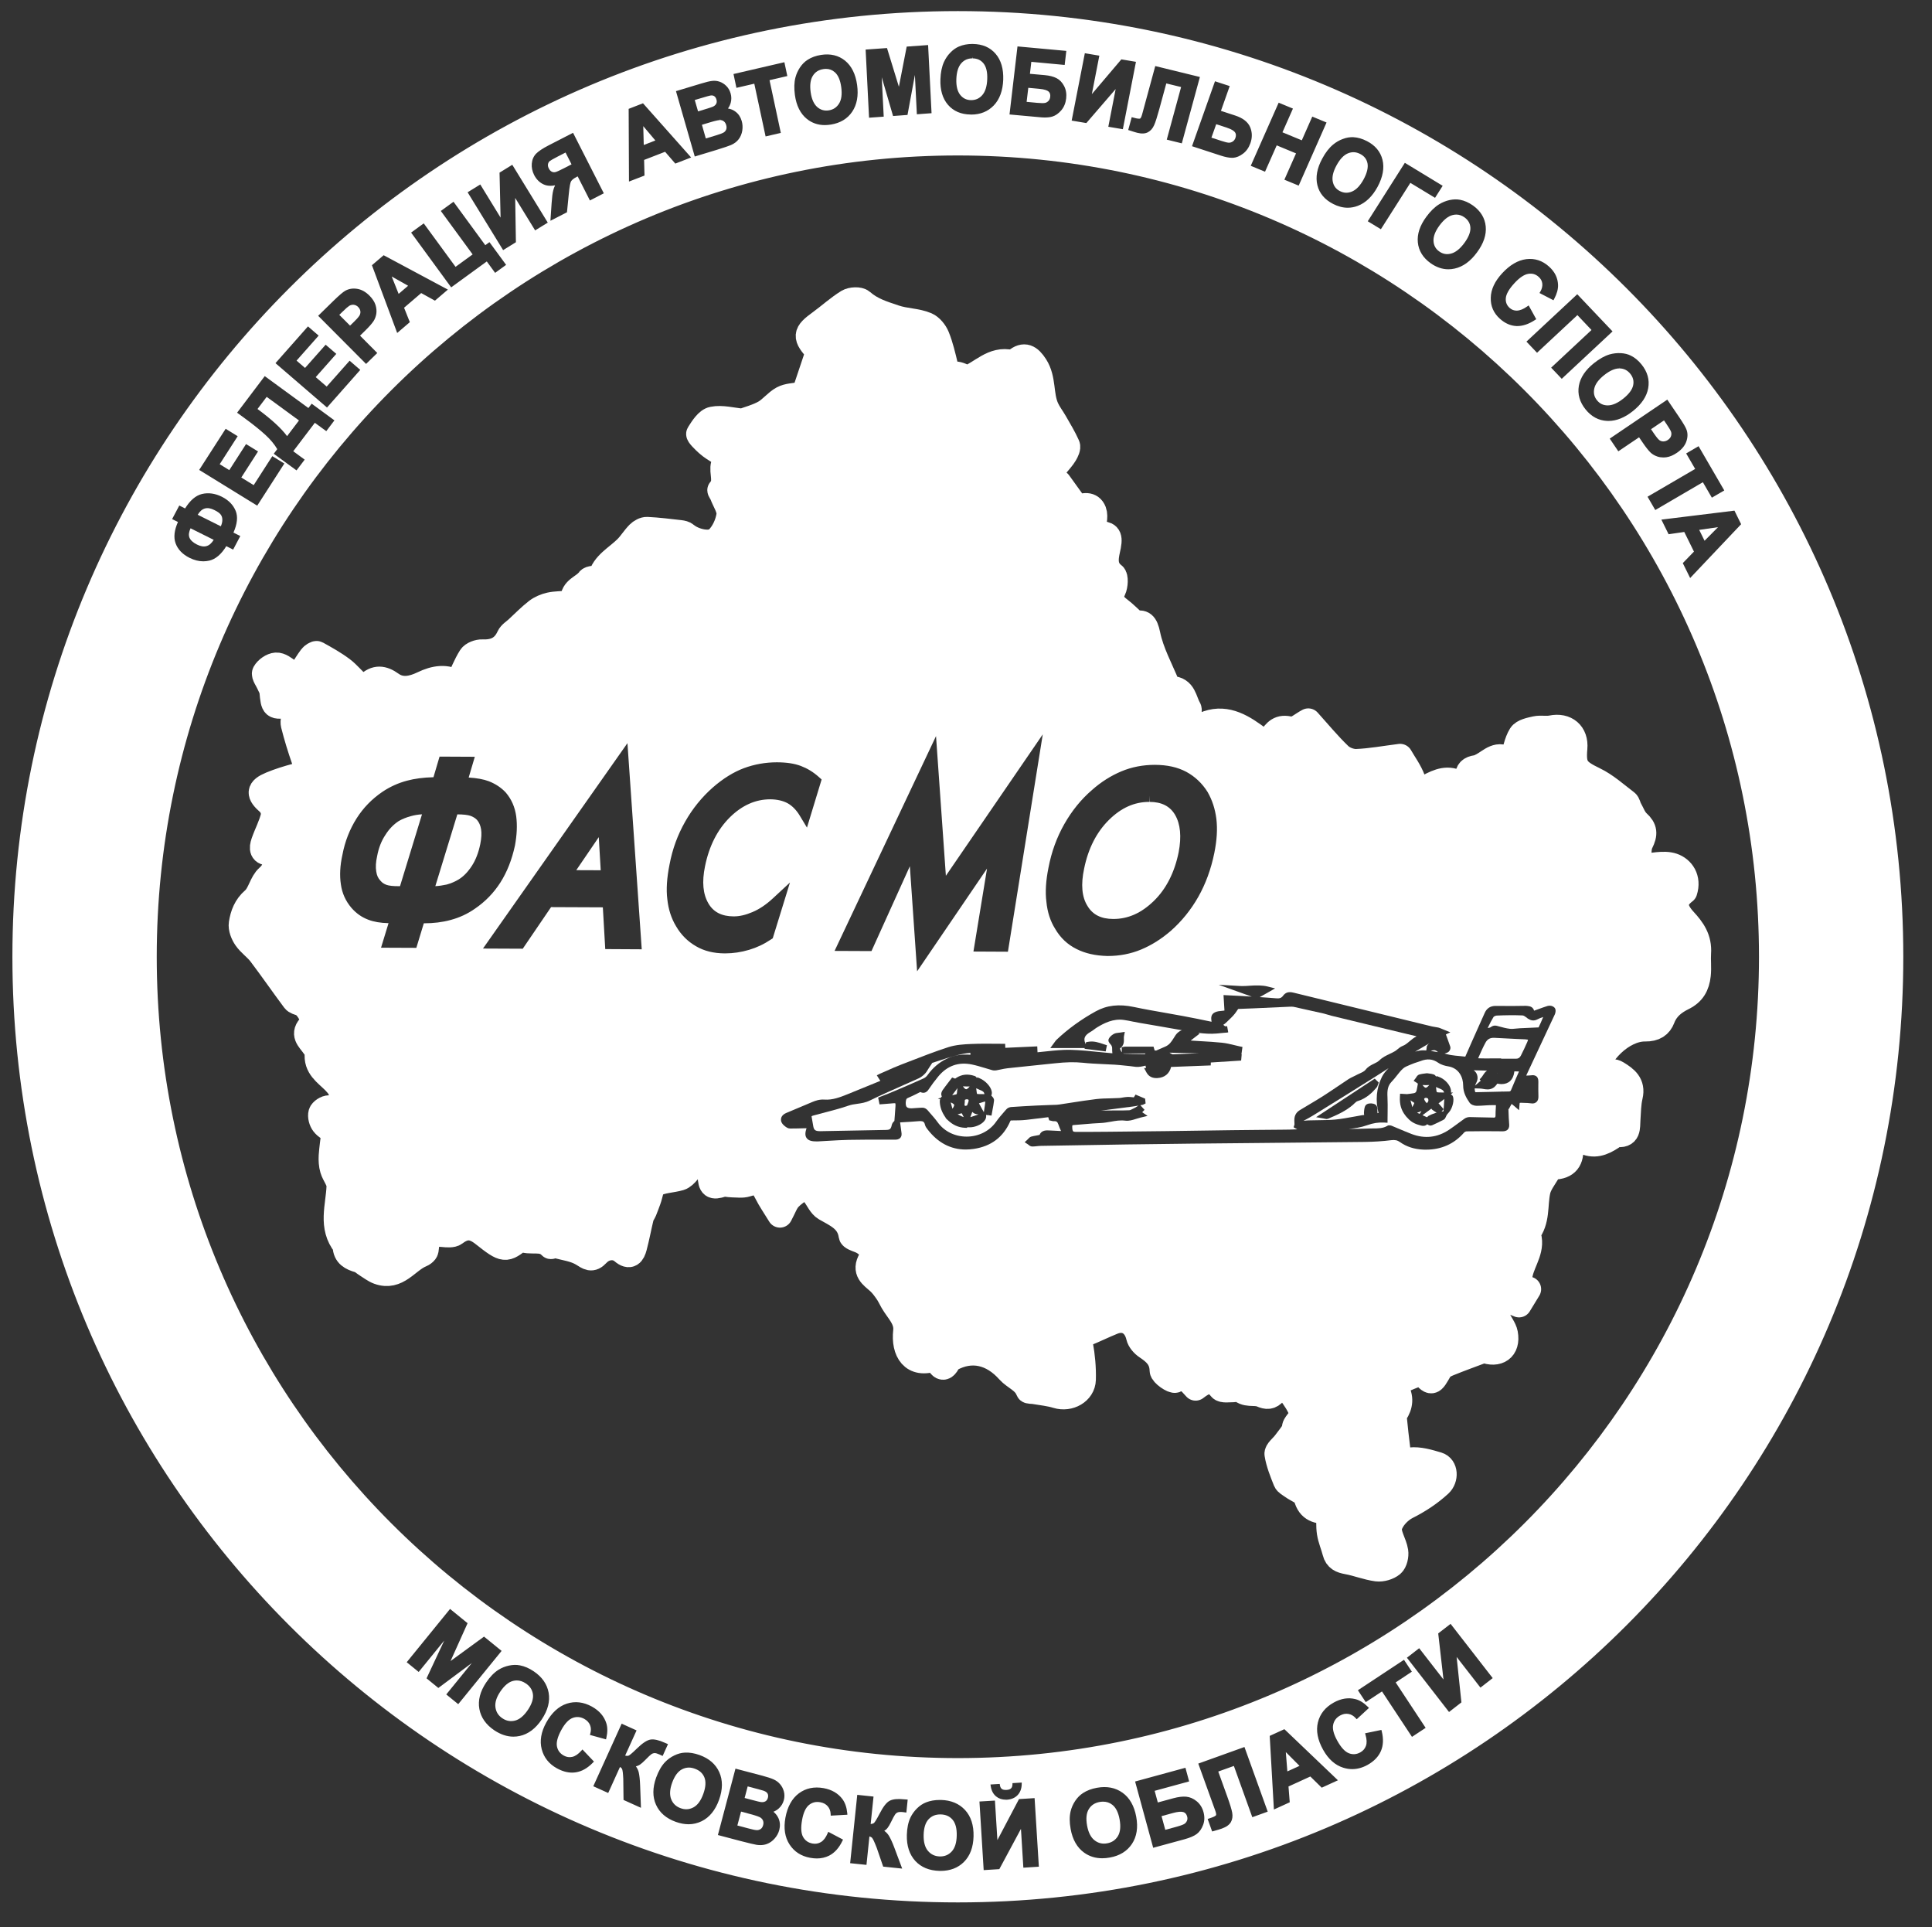 <?xml version="1.0" encoding="UTF-8"?> <svg xmlns="http://www.w3.org/2000/svg" xmlns:xlink="http://www.w3.org/1999/xlink" version="1.1" id="Layer_1" x="0px" y="0px" width="306.754px" height="305.951px" viewBox="0 0 306.754 305.951" xml:space="preserve"><rect x="0" y="0" width="306.754" height="305.951" fill="#333333" stroke="none"/> <g> <path fill="none" stroke="#FFFFFF" stroke-width="4" stroke-linecap="round" stroke-linejoin="round" stroke-miterlimit="10" d=" M148.484,215.651c-3.604,1.31-5.015-1.202-4.673-4.319c0.221-1.967-1.245-3.21-2.102-4.712c-0.288-0.497-0.525-1.037-0.859-1.512 c-0.397-0.57-0.813-1.148-1.321-1.61c-1.085-0.974-2.381-1.701-1.264-3.581c0.675-1.131-0.343-2.498-1.901-3.06 c-0.446-0.166-1.172-0.426-1.212-0.716c-0.342-2.488-2.291-3.268-4.127-4.318c-0.767-0.447-1.161-1.497-1.758-2.246 c-0.384-0.481-1.07-1.381-1.206-1.307c-0.981,0.521-1.957,1.145-2.728,1.933c-0.583,0.6-0.861,1.495-1.496,2.671 c-0.867-1.422-1.57-2.417-2.103-3.487c-0.837-1.683-1.478-1.946-3.195-1.394c-0.7,0.224-1.519,0.085-2.282,0.082 c-0.541-0.002-1.139-0.203-1.618-0.047c-1.5,0.478-1.794,0.254-1.876-1.378c-0.061-1.172-0.311-2.344-0.475-3.515 c-0.224-0.073-0.444-0.143-0.67-0.216c-0.797,1.024-1.568,2.067-2.405,3.057c-0.348,0.418-0.788,0.881-1.271,1.021 c-1.306,0.381-2.784,0.369-3.94,0.986c-0.612,0.328-0.714,1.624-1.044,2.498c-0.213,0.569-0.416,1.147-0.649,1.714 c-0.149,0.354-0.409,0.673-0.498,1.039c-0.381,1.575-0.668,3.168-1.086,4.735c-0.269,0.999-0.708,1.71-1.889,0.698 c-1.128-0.959-2.865-0.78-3.978,0.417c-0.924,0.996-1.4,0.548-2.367-0.047c-1.241-0.759-2.831-0.948-4.287-1.334 c-0.236-0.063-0.704,0.25-0.791,0.146c-1.319-1.508-3.292-0.396-4.754-1.231c-2.407,1.879-2.502,1.996-5.9-0.696 c-1.66-1.316-2.91-1.356-4.518-0.145c-0.437,0.33-1.281,0.241-1.918,0.178c-2.064-0.201-2.438,0.07-2.631,2.089 c-0.022,0.222-0.031,0.481-0.157,0.641c-0.161,0.209-0.405,0.388-0.653,0.491c-2.264,0.919-3.75,3.839-6.802,2.72 c-0.661-0.242-1.239-0.714-1.849-1.086c-0.418-0.256-0.791-0.641-1.242-0.771c-1.174-0.337-2.138-0.802-2.175-2.222 c0-0.06,0.007-0.132-0.02-0.17c-2.346-2.916-1.065-6.163-0.95-9.331c0.038-0.891-0.771-1.787-1.046-2.728 c-0.198-0.664-0.237-1.405-0.198-2.102c0.082-1.242,0.278-2.482,0.43-3.768c-0.551-0.428-1.25-0.779-1.68-1.339 c-0.329-0.426-0.532-1.171-0.389-1.662c0.114-0.388,0.861-0.877,1.282-0.839c1.543,0.144,1.774-1.235,2.043-2.022 c0.184-0.537-0.63-1.599-1.228-2.195c-1.286-1.286-2.937-2.269-2.665-4.5c0.044-0.355-0.343-0.795-0.592-1.152 c-0.704-1.027-1.908-1.874-0.371-3.298c0.718-0.661-0.606-3.097-1.669-3.433c-0.366-0.12-0.83-0.24-1.034-0.513 c-1.815-2.434-3.541-4.935-5.372-7.354c-0.68-0.894-1.678-1.558-2.313-2.471c-0.451-0.649-0.832-1.599-0.717-2.332 c0.226-1.412,0.693-2.718,1.948-3.803c1.026-0.897,1.26-2.703,2.285-3.594c0.961-0.837,1.124-1.674,1.295-2.732 c0.135-0.834-0.055-1.22-0.933-1.126c-1.393,0.149-1.388-0.7-1.073-1.612c0.485-1.408,1.222-2.753,1.561-4.198 c0.145-0.618-0.234-1.644-0.736-2.079c-1.641-1.428-1.648-2.145,0.364-2.977c1.284-0.533,2.634-0.949,3.985-1.31 c1.217-0.329,1.695-1.329,1.267-2.539c-0.644-1.843-1.222-3.717-1.697-5.604c-0.135-0.544,0.08-1.224,0.287-1.788 c0.393-1.067,0.219-1.493-1.026-1.316c-2.437,0.353-2.423,0.311-2.66-2.145c-0.034-0.423-0.303-0.815-0.475-1.22 c-0.254-0.604-0.881-1.409-0.687-1.764c0.324-0.585,1.156-1.175,1.812-1.216c0.629-0.045,1.362,0.521,1.94,0.969 c0.306,0.233,0.373,0.781,0.681,1.498c0.543-0.551,0.992-0.908,1.32-1.354c0.577-0.776,1.043-1.633,1.631-2.398 c0.204-0.275,0.757-0.634,0.923-0.536c1.366,0.756,2.749,1.528,3.997,2.466c0.986,0.738,1.754,1.773,2.718,2.545 c0.274,0.218,1.096,0.173,1.353-0.081c1.262-1.204,2.361-1.093,3.742-0.105c1.578,1.138,3.36,0.729,4.977-0.048 c1.905-0.918,3.759-1.236,5.575-0.089c0.68-1.44,1.229-2.886,2.037-4.168c0.302-0.478,1.22-0.812,1.84-0.786 c1.969,0.078,3.384-0.549,4.237-2.416c0.239-0.518,0.848-0.87,1.299-1.289c1.025-0.949,2.005-1.955,3.104-2.811 c0.595-0.461,1.365-0.781,2.104-0.951c0.926-0.207,1.91-0.164,2.854-0.289c0.302-0.044,0.818-0.326,0.808-0.469 c-0.123-1.793,1.706-2.07,2.476-3.163c0.258-0.37,1.158-0.286,1.883-0.433c0.512-2.17,2.611-3.176,4.131-4.702 c0.694-0.702,1.213-1.575,1.91-2.279c0.337-0.339,0.908-0.664,1.354-0.642c1.754,0.086,3.501,0.306,5.245,0.504 c0.322,0.038,0.701,0.115,0.932,0.321c1.215,1.042,3.855,1.702,4.961,0.699c0.982-0.911,1.681-2.438,1.878-3.785 c0.148-1.021-0.682-2.188-1.089-3.282c-0.101-0.266-0.416-0.666-0.353-0.73c1.166-1.245,0.202-2.758,0.564-4.056 c0.269-0.964,0.062-1.507-0.72-1.991c-0.627-0.393-1.27-0.783-1.812-1.275c-0.55-0.486-1.507-1.434-1.392-1.603 c0.576-0.912,1.343-2.146,2.231-2.313c1.438-0.289,3.025,0.164,4.699,0.32c0.985-0.363,2.326-0.707,3.5-1.361 c1.054-0.588,1.831-1.669,2.887-2.241c0.812-0.442,1.863-0.435,2.809-0.625c0.135,0.154,0.267,0.315,0.4,0.475 c0.834-2.493,1.672-4.98,2.45-7.305c-2.206-2.406-2.13-2.861,0.338-4.655c1.463-1.067,2.812-2.306,4.35-3.257 c0.566-0.349,1.806-0.408,2.232-0.027c1.551,1.364,3.296,1.876,5.216,2.527c1.697,0.574,3.456,0.503,5.027,1.164 c0.715,0.306,1.386,1.138,1.691,1.889c0.593,1.468,0.952,3.037,1.324,4.573c0.211,0.878,0.503,1.408,1.568,1.365 c0.604-0.02,1.224,0.394,1.919,0.641c2.249-0.788,4.045-3.194,6.986-2.482c0.214,0.049,0.538-0.12,0.733-0.281 c1.3-1.093,2.162-0.616,3.087,0.819c1.354,2.11,0.801,4.583,1.759,6.708c0.357,0.8,0.92,1.518,1.358,2.282 c0.686,1.203,1.41,2.385,1.968,3.642c0.153,0.34-0.148,0.964-0.391,1.368c-0.348,0.586-0.817,1.086-1.248,1.617 c-1.472,1.83-1.363,2.283,0.285,2.916c1.128,1.565,2.002,2.776,2.938,4.076c0.915-0.536,2.157-0.742,2.622,0.485 c0.334,0.888-0.104,2.071-0.21,3.257c0.342,0.078,0.701,0.216,1.066,0.245c1.255,0.115,1.774,0.225,1.448,1.964 c-0.24,1.29-0.979,3.295,0.815,4.645c0.383,0.287,0.301,1.674-0.018,2.335c-0.727,1.503-0.084,2.323,1.021,3.157 c0.811,0.621,1.53,1.363,2.492,2.237c1.081-0.31,1.577-0.041,1.938,1.731c0.566,2.77,1.997,5.359,3.091,8.012 c0.093,0.233,0.391,0.551,0.598,0.553c2.092,0.026,2.095,1.924,2.822,3.144c0.154,0.272-0.006,0.721,0.006,1.081 c0.017,0.516-0.133,1.266,0.134,1.479c0.409,0.315,1.27,0.546,1.664,0.325c3.219-1.778,5.895-0.539,8.501,1.332 c0.594,0.433,1.186,0.857,1.855,1.344c0.311-0.285,0.653-0.501,0.861-0.808c0.753-1.103,1.404-1.923,3.106-1.448 c0.783,0.221,1.927-0.849,2.847-1.31c1.653,1.834,3.216,3.738,4.979,5.429c0.645,0.623,1.789,1.049,2.683,1.014 c2.236-0.092,4.455-0.504,6.916-0.816c0.569,1.014,1.533,2.297,2.058,3.739c0.528,1.438,1.301,1.644,2.447,1.037 c1.608-0.853,3.153-1.532,4.952-0.429c0.159,0.104,1.219-0.643,1.228-1.012c0.025-1.047,0.49-1.41,1.406-1.545 c0.325-0.045,0.646-0.21,0.948-0.371c1.353-0.707,2.554-2.217,4.304-0.725c0.126,0.106,0.509-0.084,0.455-0.077 c0.484-1.524,0.679-2.91,1.357-4c0.378-0.605,1.532-0.83,2.38-1.017c0.805-0.174,1.696,0.049,2.498-0.123 c2.294-0.475,3.914,0.889,3.701,3.224c-0.271,2.988,0.328,3.63,3.091,4.968c1.85,0.888,3.435,2.337,5.097,3.595 c0.275,0.207,0.315,0.698,0.511,1.037c0.414,0.735,0.712,1.606,1.312,2.154c1.126,1.021,1.176,1.845,0.481,3.236 c-0.517,1.049-0.212,2.501-0.277,3.797c2.076-0.105,3.884-0.642,5.34-0.149c1.476,0.502,2.558,2.042,1.904,4.081 c-1.781,1.359-1.777,2.726-0.068,4.591c1.328,1.443,2.413,2.916,2.25,5.231c-0.075,1.068,0.084,2.251-0.043,3.437 c-0.185,1.702-0.849,2.863-2.388,3.625c-1.437,0.712-2.654,1.632-3.276,3.268c-0.425,1.122-1.249,1.693-2.763,1.677 c-3.56-0.055-7.623,3.926-8.019,7.481c-0.035,0.279,0.118,0.747,0.31,0.834c0.227,0.099,0.627-0.073,0.904-0.224 c0.758-0.418,1.1-1.831,2.355-1.056c1.339,0.818,2.54,1.693,2.079,3.638c-0.284,1.206-0.284,2.482-0.371,3.729 c-0.088,1.232,0.178,2.698-1.899,2.303c-0.176-0.03-0.416,0.328-0.641,0.479c-1.428,0.949-2.878,1.537-4.585,0.612 c-0.498-0.269-1.137-0.276-1.817-0.434c-0.064,0.611-0.175,0.998-0.143,1.377c0.177,2.016-0.589,3.15-2.747,3.185 c-0.312,0.006-0.7,0.49-0.907,0.835c-0.579,0.976-1.347,1.943-1.564,3.011c-0.472,2.238-0.008,4.686-1.614,6.654 c0.993,2.368-0.718,4.311-1.168,6.422c-0.298,1.415-0.69,2.233,1.314,2.469c-0.558,0.918-1.016,1.664-1.512,2.48 c-0.551-0.194-1.037-0.536-1.484-0.483c-0.692,0.074-1.537,0.248-1.977,0.706c-0.292,0.311-0.116,1.229,0.085,1.799 c0.311,0.882,1.037,1.66,1.204,2.554c0.45,2.447-1.221,3.495-3.41,2.629c-2.038,0.768-3.799,1.4-5.529,2.104 c-0.538,0.219-1.194,0.527-1.455,0.982c-1.296,2.27-1.256,2.291-2.892,0.435c-1.283,0.522-2.562,0.995-3.788,1.583 c-0.213,0.101-0.39,0.791-0.254,1.018c0.814,1.366,0.701,2.633-0.159,3.911c-0.141,0.211-0.167,0.544-0.141,0.81 c0.16,1.604,0.329,3.207,0.536,4.806c0.143,1.122,0.288,1.986,1.977,1.791c1.413-0.164,2.957,0.304,4.375,0.725 c1.27,0.383,1.317,2.229,0.333,3.139c-1.586,1.459-3.322,2.594-5.261,3.571c-1.176,0.597-2.417,1.923-2.711,3.146 c-0.281,1.154,0.751,2.576,0.965,3.922c0.107,0.667-0.116,1.68-0.58,2.072c-0.593,0.493-1.619,0.793-2.395,0.693 c-1.58-0.212-3.106-0.836-4.681-1.123c-0.997-0.181-1.71-0.467-1.978-1.529c-0.264-1.044-0.716-2.044-0.878-3.1 c-0.164-1.051-0.073-2.146-0.098-3.377c-1.684,0.046-3.082-0.206-3.6-2.241c-0.181-0.711-1.47-1.144-2.243-1.715 c-0.357-0.266-0.868-0.501-1.013-0.867c-0.547-1.385-1.129-2.798-1.362-4.252c-0.084-0.506,0.812-1.162,1.257-1.76 c0.458-0.607,0.942-1.205,1.353-1.843c0.168-0.271,0.106-0.686,0.266-0.97c0.37-0.665,1.277-1.462,1.118-1.903 c-0.442-1.253-1.218-2.43-2.051-3.495c-0.712-0.908-1.704-0.599-2.346,0.166c-0.654,0.775-1.216,0.74-2.057,0.377 c-1.113-0.487-2.597,0.207-3.522-1.052c-0.063-0.084-0.576,0.237-0.878,0.235c-0.718-0.009-1.783,0.18-2.087-0.205 c-1.34-1.698-2.596-1.132-3.987-0.043c-0.882-0.906-1.558-2.108-3.216-1.248c-0.369,0.191-2.074-0.97-2.088-1.538 c-0.047-1.91-1.11-2.83-2.486-3.752c-0.554-0.368-1.123-1.015-1.259-1.632c-0.487-2.087-2.111-3.109-4.085-2.319 c-1.475,0.591-2.899,1.305-4.372,1.895c-0.855,0.346-0.953,0.776-0.784,1.7c0.332,1.819,0.507,3.703,0.456,5.551 c-0.056,1.988-2.251,3.168-4.169,2.576c-1.164-0.361-2.401-0.473-3.611-0.684c-0.332-0.058-0.9-0.012-0.954-0.162 c-0.567-1.551-2.163-2.033-3.121-3.104c-2.61-2.926-5.908-3.709-9.208-1.87c-0.096,0.051-0.24,0.094-0.275,0.181 C149.626,218.236,149.135,216.28,148.484,215.651z"></path> <g> <path fill="#FFFFFF" d="M35.302,82.574c0.008-0.354-0.073-0.64-0.242-0.869c-0.182-0.248-0.523-0.497-1.025-0.739 c-1.134-0.571-1.986-0.343-2.643,0.749l3.67,1.832C35.213,83.207,35.295,82.882,35.302,82.574z"></path> <path fill="#FFFFFF" d="M165.886,16.344c0.204-0.03,0.385-0.127,0.566-0.301c0.167-0.168,0.263-0.384,0.296-0.657 c0.045-0.389-0.042-0.673-0.271-0.865c-0.174-0.149-0.572-0.337-1.465-0.422l-1.744-0.16l-0.266,2.229l1.654,0.155 C165.231,16.372,165.648,16.387,165.886,16.344z"></path> <path fill="#FFFFFF" d="M31.276,86.443c1.141,0.572,1.997,0.334,2.653-0.748l-3.673-1.832c-0.266,0.574-0.329,1.053-0.192,1.438 C30.219,85.732,30.628,86.119,31.276,86.443z"></path> <path fill="#FFFFFF" d="M83.479,267.225c-0.463-0.312-0.942-0.47-1.428-0.47c-0.197,0-0.401,0.026-0.605,0.079 c-0.706,0.183-1.379,0.753-2.01,1.69c-0.617,0.916-0.877,1.762-0.771,2.509c0.104,0.736,0.463,1.305,1.104,1.735 c0.639,0.423,1.309,0.543,2.015,0.359c0.718-0.186,1.404-0.762,2.039-1.705c0.623-0.933,0.889-1.77,0.793-2.479 C84.514,268.233,84.144,267.669,83.479,267.225z"></path> <path fill="#FFFFFF" d="M120.746,288.528c-0.16-0.104-0.579-0.289-1.691-0.579l-1.393-0.374l-0.588,2.205l1.639,0.435 c0.717,0.192,1.172,0.294,1.36,0.297c0.042,0.007,0.079,0.007,0.114,0.007c0.215,0,0.405-0.06,0.577-0.171 c0.195-0.125,0.329-0.342,0.406-0.631c0.068-0.254,0.063-0.473-0.012-0.68C121.09,288.839,120.95,288.668,120.746,288.528z"></path> <path fill="#FFFFFF" d="M212.748,30.337c0.628,0.322,1.269,0.343,1.925,0.063c0.677-0.282,1.295-0.935,1.847-1.948 c0.532-0.998,0.738-1.849,0.604-2.531c-0.136-0.665-0.522-1.157-1.17-1.486c-0.355-0.18-0.713-0.275-1.065-0.275 c-0.289,0-0.583,0.063-0.88,0.186c-0.66,0.271-1.273,0.926-1.816,1.933c-0.534,0.984-0.727,1.842-0.582,2.546 C211.749,29.525,212.125,30.022,212.748,30.337z"></path> <path fill="#FFFFFF" d="M121.338,284.3c-0.179-0.065-0.733-0.226-1.696-0.479l-0.929-0.245l-0.484,1.838l1.093,0.29 c0.959,0.256,1.318,0.335,1.456,0.354c0.293,0.042,0.547,0.007,0.751-0.109c0.195-0.117,0.319-0.301,0.391-0.558 c0.065-0.256,0.054-0.468-0.036-0.65C121.79,284.552,121.609,284.41,121.338,284.3z"></path> <path fill="#FFFFFF" d="M110.323,280.769c-0.324-0.118-0.642-0.182-0.942-0.182c-0.393,0-0.769,0.101-1.124,0.291 c-0.645,0.352-1.156,1.064-1.542,2.124c-0.374,1.047-0.421,1.922-0.144,2.622c0.284,0.69,0.773,1.159,1.5,1.415 c0.299,0.111,0.604,0.166,0.891,0.166c0.393,0,0.776-0.102,1.15-0.305c0.648-0.347,1.178-1.074,1.559-2.146 c0.381-1.056,0.438-1.929,0.171-2.598C111.573,281.49,111.075,281.039,110.323,280.769z"></path> <path fill="#FFFFFF" d="M193.914,22.361c0.563,0.185,0.962,0.283,1.185,0.293c0.25-0.002,0.417-0.057,0.609-0.178 c0.206-0.122,0.349-0.314,0.446-0.575c0.125-0.372,0.105-0.668-0.075-0.91c-0.131-0.181-0.475-0.458-1.317-0.734l-1.658-0.541 l-0.761,2.135L193.914,22.361z"></path> <path fill="#FFFFFF" d="M111.447,19.809l0.618,2.168l1.519-0.456c0.863-0.262,1.146-0.388,1.229-0.44 c0.227-0.11,0.374-0.274,0.473-0.484c0.092-0.204,0.099-0.456,0.015-0.748c-0.073-0.247-0.19-0.438-0.349-0.571 c-0.154-0.134-0.341-0.205-0.57-0.216l-0.043-0.244v0.242c-0.192,0-0.62,0.061-1.599,0.359L111.447,19.809z"></path> <path fill="#FFFFFF" d="M129.753,16.989c0.535,0.465,1.143,0.641,1.848,0.529c0.707-0.114,1.239-0.466,1.621-1.077 c0.386-0.617,0.497-1.501,0.344-2.62c-0.15-1.103-0.494-1.897-1.013-2.351c-0.409-0.362-0.869-0.536-1.418-0.536 c-0.138,0-0.282,0.016-0.433,0.039c-0.74,0.119-1.28,0.464-1.651,1.067c-0.379,0.603-0.492,1.475-0.34,2.587 C128.861,15.719,129.215,16.513,129.753,16.989z"></path> <path fill="#FFFFFF" d="M87.634,27.266c0.194,0.087,0.386,0.104,0.592,0.042c0.237-0.066,0.705-0.286,1.435-0.66l1.087-0.56 l-0.954-1.876l-1.158,0.595c-0.848,0.435-1.188,0.646-1.324,0.743c-0.15,0.107-0.249,0.268-0.299,0.482 c-0.049,0.218-0.007,0.449,0.123,0.705C87.27,27.003,87.435,27.182,87.634,27.266z"></path> <polygon fill="#FFFFFF" points="104.054,22.299 102.134,20.024 102.212,23.016 "></polygon> <path fill="#FFFFFF" d="M154.181,15.896c0.734,0,1.302-0.257,1.776-0.792c0.481-0.543,0.748-1.396,0.792-2.534 c0.044-1.116-0.153-1.955-0.585-2.5c-0.426-0.531-0.986-0.792-1.727-0.804l-0.049-0.24v0.24c-0.719,0-1.297,0.254-1.761,0.778 c-0.475,0.536-0.739,1.375-0.782,2.506c-0.041,1.104,0.17,1.951,0.613,2.511C152.904,15.615,153.465,15.89,154.181,15.896z"></path> <path fill="#FFFFFF" d="M45.58,69.234l1.891-2.488l-5.128-3.749l-1.458,1.928C43.128,66.582,44.705,68.031,45.58,69.234z"></path> <path fill="#FFFFFF" d="M57.206,49.338c-0.047-0.218-0.154-0.416-0.336-0.599c-0.219-0.224-0.459-0.336-0.724-0.36 c-0.248-0.017-0.506,0.042-0.729,0.191c-0.189,0.121-0.541,0.433-1.037,0.918l-0.508,0.494l1.707,1.709l0.601-0.583 c0.665-0.649,0.888-0.97,0.953-1.126C57.225,49.771,57.249,49.552,57.206,49.338z"></path> <polygon fill="#FFFFFF" points="64.797,45.362 62.194,43.892 63.293,46.651 "></polygon> <path fill="#FFFFFF" d="M187.883,287.651c-0.33-0.104-0.899-0.055-1.638,0.147l-1.821,0.497l0.592,2.173l1.732-0.47 c0.757-0.207,1.094-0.353,1.247-0.438c0.195-0.105,0.343-0.267,0.448-0.491c0.104-0.216,0.121-0.449,0.047-0.712 C188.387,287.978,188.191,287.745,187.883,287.651z"></path> <path fill="#FFFFFF" d="M111.832,17.381c0.9-0.271,1.225-0.388,1.342-0.441c0.257-0.112,0.438-0.269,0.541-0.468 c0.102-0.196,0.115-0.417,0.04-0.671c-0.07-0.251-0.188-0.429-0.353-0.536c-0.165-0.113-0.374-0.146-0.635-0.096 c-0.127,0.023-0.508,0.12-1.602,0.451l-0.855,0.255l0.524,1.807L111.832,17.381z"></path> <path fill="#FFFFFF" d="M263.519,69.906c0.179,0.113,0.372,0.168,0.578,0.168c0.28-0.008,0.495-0.088,0.715-0.233 c0.272-0.184,0.442-0.397,0.515-0.647c0.076-0.256,0.066-0.498-0.037-0.742c-0.059-0.137-0.226-0.449-0.7-1.152l-0.387-0.568 l-2.062,1.4l0.454,0.668C263.103,69.547,263.375,69.814,263.519,69.906z"></path> <path fill="#FFFFFF" d="M176.611,286.496c-0.431-0.336-0.906-0.497-1.46-0.497c-0.175,0-0.359,0.015-0.55,0.047 c-0.786,0.146-1.354,0.52-1.728,1.14c-0.384,0.622-0.476,1.497-0.271,2.612c0.196,1.09,0.597,1.875,1.188,2.336 c0.591,0.46,1.247,0.616,2.006,0.475c0.758-0.136,1.312-0.511,1.697-1.139c0.384-0.636,0.473-1.524,0.273-2.643 C177.568,287.724,177.18,286.936,176.611,286.496z"></path> <polygon fill="#FFFFFF" points="206.332,280.315 204.156,278.134 204.4,281.194 "></polygon> <path fill="#FFFFFF" d="M253.132,61.68c-0.153,0.704-0.016,1.314,0.428,1.86c0.437,0.543,0.997,0.811,1.712,0.813 c0.739,0,1.562-0.361,2.459-1.072c0.896-0.714,1.423-1.422,1.571-2.102c0.149-0.674,0-1.283-0.452-1.844 c-0.458-0.564-1.021-0.847-1.724-0.852l-0.017-0.244v0.244c-0.711,0-1.524,0.361-2.414,1.069 C253.812,60.256,253.282,60.973,253.132,61.68z"></path> <path fill="#FFFFFF" d="M228.517,39.917c0.573,0.412,1.189,0.52,1.888,0.334c0.705-0.184,1.413-0.75,2.1-1.681 c0.67-0.913,0.995-1.728,0.957-2.424c-0.038-0.681-0.349-1.219-0.938-1.643c-0.417-0.296-0.848-0.441-1.301-0.441 c-0.197,0-0.398,0.028-0.602,0.083c-0.697,0.175-1.393,0.739-2.073,1.657c-0.665,0.905-0.983,1.728-0.942,2.455 C227.646,38.971,227.946,39.516,228.517,39.917z"></path> <path fill="#FFFFFF" d="M152.082,1.762C69.18,1.762,1.969,68.973,1.969,151.88c0,82.905,67.211,150.111,150.113,150.111 c82.908,0,150.115-67.206,150.115-150.111C302.198,68.973,234.99,1.762,152.082,1.762z M276.448,83.213l-8.094,8.544l-1.169-2.367 l1.773-1.827l-1.537-3.118l-2.488,0.36l-1.149-2.32l11.604-1.426L276.448,83.213z M273.774,77.855l-1.973,1.146l-1.427-2.453 l-7.557,4.417l-1.228-2.114l7.562-4.412l-1.429-2.459l1.971-1.15L273.774,77.855z M266.612,66.218 c0.678,1.004,1.072,1.679,1.191,2.058c0.199,0.591,0.164,1.229-0.083,1.888c-0.247,0.649-0.749,1.229-1.483,1.724 c-0.562,0.381-1.111,0.617-1.634,0.693c-0.179,0.025-0.353,0.035-0.523,0.035c-0.321,0-0.627-0.045-0.911-0.139 c-0.423-0.142-0.778-0.345-1.062-0.599c-0.362-0.347-0.784-0.876-1.293-1.627l-0.571-0.833l-3.292,2.224l-1.365-2.015l9.14-6.189 L266.612,66.218z M258.946,56.459c0.619,0.303,1.194,0.778,1.706,1.417c0.928,1.16,1.28,2.414,1.042,3.741 c-0.232,1.322-1.055,2.542-2.437,3.643c-1.3,1.04-2.604,1.56-3.87,1.56c-0.073,0-0.146-0.003-0.217-0.003 c-1.345-0.063-2.502-0.681-3.423-1.832c-0.936-1.161-1.293-2.424-1.062-3.743c0.232-1.306,1.038-2.515,2.397-3.594 c0.854-0.685,1.686-1.149,2.471-1.385c0.581-0.165,1.179-0.237,1.773-0.207C257.93,56.088,258.475,56.22,258.946,56.459z M256.031,52.608l-8.066,7.524l-1.68-1.769l6.407-5.979l-2.238-2.363l-6.411,5.976l-1.682-1.768l8.069-7.521L256.031,52.608z M238.496,43.391c1.221-1.327,2.513-2.084,3.837-2.252c1.343-0.164,2.554,0.224,3.608,1.174c0.923,0.821,1.405,1.807,1.439,2.923 c0.021,0.662-0.181,1.408-0.611,2.207l-0.115,0.221l-2.222-1.152l0.139-0.226c0.249-0.426,0.355-0.854,0.309-1.27 c-0.048-0.414-0.235-0.764-0.576-1.066c-0.478-0.429-1.021-0.583-1.651-0.479c-0.65,0.105-1.391,0.6-2.197,1.477 c-0.855,0.929-1.316,1.733-1.371,2.382c-0.052,0.629,0.15,1.137,0.612,1.554c0.326,0.285,0.688,0.426,1.121,0.426 c0.523-0.012,1.064-0.239,1.664-0.666l0.23-0.16l1.204,2.183l-0.194,0.128c-0.977,0.642-1.912,0.962-2.792,0.962 c-0.049,0.026-0.108,0-0.16,0c-0.932-0.042-1.814-0.431-2.621-1.155c-1.004-0.903-1.493-2.022-1.453-3.35 C236.728,45.946,237.335,44.651,238.496,43.391z M231.841,31.718c0.683,0.133,1.366,0.436,2.033,0.906 c1.211,0.865,1.891,1.982,2.022,3.316c0.129,1.322-0.336,2.715-1.391,4.132c-1.033,1.411-2.226,2.271-3.54,2.562 c-0.336,0.078-0.675,0.113-1.004,0.113c-0.966,0-1.913-0.327-2.806-0.959c-1.221-0.871-1.91-1.988-2.037-3.311 c-0.132-1.314,0.327-2.687,1.354-4.073c0.648-0.883,1.332-1.548,2.028-1.976c0.519-0.315,1.077-0.542,1.66-0.67 C230.755,31.63,231.321,31.615,231.841,31.718z M229.061,29.494l-1.211,1.909l-3.919-2.375l-4.681,7.361l-2.084-1.266l5.889-9.278 L229.061,29.494z M211.66,22.955c0.465-0.388,0.991-0.694,1.554-0.896c0.572-0.217,1.131-0.306,1.657-0.282 c0.705,0.035,1.427,0.244,2.151,0.617c1.324,0.674,2.163,1.681,2.485,2.978c0.318,1.291,0.054,2.727-0.778,4.279 c-0.833,1.533-1.896,2.554-3.153,3.028c-0.521,0.198-1.062,0.297-1.596,0.297c-0.762,0-1.537-0.202-2.309-0.601 c-1.34-0.683-2.185-1.686-2.502-2.974c-0.315-1.28-0.059-2.695,0.763-4.209C210.442,24.229,211.032,23.476,211.66,22.955z M205.286,17.237l-1.665,3.765l3.074,1.271l1.663-3.766l2.265,0.94l-4.424,10.019l-2.272-0.939l1.85-4.18l-3.068-1.272 l-1.853,4.184l-2.268-0.939l4.432-10.02L205.286,17.237z M195.247,13.663l-1.392,3.935l2.243,0.733 c1.238,0.402,2.045,1.026,2.393,1.85c0.339,0.811,0.355,1.67,0.043,2.546c-0.252,0.712-0.649,1.275-1.17,1.665 c-0.521,0.395-1.045,0.616-1.562,0.656c-0.061,0.002-0.123,0.002-0.193,0.002c-0.466,0-1.062-0.118-1.759-0.343l-4.589-1.498 l3.648-10.307L195.247,13.663z M181.029,18.817c0.014-0.007,0.156-0.087,0.306-0.637l2.092-7.695l7.088,1.737l-2.872,10.533 l-2.389-0.59l2.276-8.349l-2.352-0.573l-1.104,4.052c-0.346,1.267-0.618,2.111-0.831,2.583c-0.23,0.517-0.561,0.892-0.984,1.114 c-0.424,0.23-0.991,0.264-1.685,0.089c-0.228-0.055-0.625-0.176-1.22-0.374l-0.222-0.068l0.556-2.04l0.66,0.173 C180.701,18.858,180.966,18.848,181.029,18.817z M172.245,8.447l2.302,0.389l-1.188,6.104l4.683-5.516l2.32,0.39l-2.081,10.695 l-2.307-0.388l1.165-5.983l-4.653,5.396l-2.331-0.39L172.245,8.447z M161.553,7.368l7.751,0.712l-0.26,2.229l-5.296-0.494 l-0.221,1.902l2.362,0.211c0.753,0.07,1.379,0.23,1.857,0.476c0.507,0.255,0.907,0.678,1.211,1.258 c0.301,0.584,0.409,1.25,0.323,1.973c-0.085,0.745-0.347,1.374-0.777,1.878c-0.428,0.496-0.897,0.829-1.394,0.984 c-0.324,0.104-0.731,0.154-1.209,0.154c-0.238,0-0.497-0.008-0.775-0.04l-4.84-0.44L161.553,7.368z M149.881,9.832 c0.253-0.552,0.587-1.047,1.009-1.479c0.422-0.44,0.883-0.764,1.377-0.974c0.622-0.263,1.338-0.403,2.122-0.403l0.097,0.004 c1.508,0.021,2.713,0.541,3.585,1.553c0.87,1,1.278,2.396,1.216,4.133c-0.066,1.729-0.571,3.098-1.499,4.071 c-0.92,0.959-2.126,1.451-3.58,1.451l-0.095-0.007c-1.52-0.017-2.729-0.539-3.595-1.539c-0.86-0.998-1.267-2.366-1.202-4.072 C149.353,11.494,149.543,10.57,149.881,9.832z M140.833,7.626l1.888,6.146l1.239-6.375l3.399-0.246l0.548,10.818l-2.332,0.172 l-0.313-6.245l-1.174,6.35l-2.292,0.169l-1.798-6.148l0.314,6.251l-2.329,0.167L137.44,7.869L140.833,7.626z M126.297,12.295 c0.157-0.583,0.406-1.126,0.742-1.622c0.341-0.502,0.748-0.9,1.196-1.183c0.592-0.386,1.307-0.643,2.122-0.773 c1.494-0.237,2.778,0.074,3.817,0.912c1.029,0.836,1.676,2.132,1.914,3.854c0.237,1.706-0.027,3.133-0.779,4.25 c-0.754,1.117-1.895,1.801-3.38,2.041c-0.333,0.052-0.656,0.083-0.967,0.083c-1.091,0-2.057-0.336-2.854-0.981 c-1.025-0.833-1.664-2.108-1.897-3.79C126.067,14.017,126.092,13.078,126.297,12.295z M124.54,9.877l0.468,2.195l-2.825,0.656 l1.791,8.369l-2.416,0.561l-1.795-8.372l-2.836,0.658l-0.466-2.194L124.54,9.877z M111.318,13.264 c0.766-0.237,1.337-0.372,1.734-0.418c0.419-0.054,0.828-0.009,1.209,0.125c0.386,0.132,0.738,0.357,1.053,0.667 c0.32,0.317,0.553,0.715,0.687,1.179c0.148,0.503,0.15,1.015,0.015,1.515c-0.095,0.329-0.235,0.626-0.433,0.891 c0.456,0.072,0.862,0.243,1.206,0.51c0.475,0.356,0.802,0.857,0.978,1.475c0.142,0.489,0.17,0.996,0.09,1.514 c-0.085,0.53-0.275,0.991-0.574,1.379c-0.289,0.386-0.705,0.701-1.231,0.926c-0.312,0.134-1.047,0.386-2.295,0.773l-3.446,1.044 l-2.983-10.377L111.318,13.264z M102.092,16.396l7.643,8.6l-2.511,0.973l-1.622-1.875l-3.334,1.293l0.063,2.482l-2.464,0.951 L99.816,17.28L102.092,16.396z M85.124,24.392c0.384-0.389,1.028-0.823,1.924-1.286l3.939-2.024l4.884,9.604l-2.207,1.138 l-1.941-3.821l-0.141,0.065c-0.625,0.32-0.852,0.591-0.933,0.758c-0.087,0.179-0.217,0.685-0.351,2.085l-0.276,2.786l-2.627,1.35 l0.186-2.777c0.063-0.933,0.15-1.625,0.261-2.052c0.064-0.271,0.167-0.534,0.292-0.798c-0.259,0.052-0.501,0.075-0.738,0.075 c-0.396,0-0.757-0.073-1.082-0.223c-0.642-0.292-1.145-0.793-1.504-1.486c-0.3-0.598-0.429-1.209-0.375-1.821 C84.488,25.339,84.719,24.81,85.124,24.392z M76.256,29.284l3.224,5.257l-0.165-7.136l2.022-1.247l5.636,9.18l-2.008,1.236 L81.8,31.421l0.113,7.03l-2.029,1.255l-5.638-9.183L76.256,29.284z M67.28,35.459l5.051,6.899l2.713-1.971l-5.052-6.898 l2.015-1.461l5.045,6.894l0.662-0.481l2.645,3.604l-1.745,1.269l-1.323-1.811l-5.655,4.114l-6.361-8.694L67.28,35.459z M60.913,40.515l0.151,0.08l10.048,5.377l-2.053,1.756l-2.183-1.206l-2.719,2.328l0.914,2.29l-2.008,1.717l-4.008-10.755 L60.913,40.515z M52.974,47.728c0.887-0.861,1.494-1.381,1.854-1.578c0.557-0.309,1.189-0.411,1.885-0.299 c0.685,0.107,1.341,0.471,1.959,1.088c0.471,0.477,0.79,0.971,0.949,1.463c0.153,0.489,0.195,0.965,0.127,1.417 c-0.077,0.441-0.223,0.829-0.435,1.153c-0.277,0.421-0.75,0.95-1.404,1.584l-0.744,0.727l2.738,2.753l-1.779,1.734l-7.608-7.641 L52.974,47.728z M48.899,51.812l1.694,1.466l-3.508,3.967l1.35,1.163l3.268-3.688l1.694,1.454l-3.269,3.693l1.743,1.496 l3.64-4.103l1.69,1.457l-5.281,5.973l-8.181-7.043L48.899,51.812z M42.035,59.706l6.93,5.065l0.521-0.688l3.611,2.646 l-1.291,1.711l-1.817-1.324l-3.428,4.515l1.814,1.332l-1.294,1.708l-3.617-2.641l0.557-0.734c-0.448-0.772-1.075-1.52-1.863-2.246 c-0.86-0.793-2.014-1.715-3.426-2.746l-1.086-0.793L42.035,59.706z M35.83,68.066l1.909,1.178l-2.856,4.445l1.524,0.938 l2.66-4.135l1.904,1.17l-2.66,4.139l1.968,1.211l2.956-4.6l1.912,1.169l-4.305,6.688l-9.216-5.673L35.83,68.066z M28.467,80.246 l0.921,0.466c0.786-1.278,1.68-2.048,2.666-2.291c1.023-0.249,2.09-0.103,3.165,0.431c1.07,0.537,1.809,1.291,2.203,2.252 c0.372,0.918,0.252,2.074-0.354,3.443l1.086,0.545l-1.137,2.153l-1.086-0.546c-0.79,1.287-1.691,2.057-2.677,2.291 c-0.322,0.074-0.65,0.115-0.977,0.115c-0.717,0-1.447-0.186-2.177-0.549c-1.123-0.563-1.873-1.342-2.222-2.317 c-0.336-0.925-0.209-2.06,0.375-3.378l-0.925-0.459L28.467,80.246z M70.856,268.979l4.059-4.989l-5.317,3.96l-1.871-1.528 l2.804-5.993l-4.054,4.979l-1.901-1.544l6.883-8.46l2.781,2.266l-2.705,6.012l5.317-3.884l2.791,2.269l-6.886,8.456 L70.856,268.979z M82.525,275.57c-0.333,0.073-0.673,0.109-1.01,0.109c-1.008,0-2.021-0.337-3.018-0.998 c-1.338-0.897-2.138-2.043-2.387-3.399c-0.244-1.345,0.115-2.758,1.068-4.181c0.61-0.91,1.269-1.591,1.956-2.028 c0.521-0.324,1.085-0.552,1.683-0.677c0.608-0.129,1.191-0.143,1.738-0.034c0.721,0.138,1.457,0.451,2.185,0.944 c1.327,0.889,2.121,2.034,2.371,3.395c0.244,1.361-0.125,2.795-1.1,4.249C85.046,274.396,83.871,275.277,82.525,275.57z M91.411,281.343c-0.191,0.03-0.387,0.044-0.582,0.044c-0.771,0-1.583-0.228-2.397-0.677c-1.27-0.697-2.082-1.72-2.422-3.04 c-0.34-1.313-0.102-2.736,0.717-4.222c0.864-1.562,1.964-2.578,3.26-3.005c1.307-0.428,2.654-0.271,3.986,0.461 c1.167,0.644,1.938,1.526,2.291,2.632c0.213,0.654,0.216,1.432,0.015,2.319l-0.058,0.254l-2.557-0.703l0.067-0.243 c0.134-0.473,0.12-0.916-0.05-1.326c-0.167-0.403-0.473-0.729-0.907-0.975c-0.614-0.336-1.229-0.384-1.842-0.158 c-0.624,0.233-1.234,0.867-1.798,1.896c-0.6,1.091-0.834,1.982-0.703,2.633c0.128,0.645,0.486,1.121,1.09,1.457 c0.43,0.236,0.882,0.305,1.339,0.2c0.471-0.104,0.951-0.434,1.437-0.977l0.181-0.199l1.827,1.921l-0.168,0.171 C93.282,280.688,92.364,281.206,91.411,281.343z M102.379,279.452c-0.287,0.295-0.544,0.515-0.789,0.682 c-0.174,0.115-0.376,0.202-0.627,0.262c0.214,0.283,0.372,0.608,0.459,0.978c0.11,0.506,0.185,1.185,0.214,2.014l0.132,3.587 l-2.766-1.249l-0.041-3.357c-0.002-0.025-0.018-0.218-0.034-0.555c-0.044-0.707-0.131-0.957-0.177-1.041 c-0.057-0.102-0.159-0.194-0.31-0.285l-1.871,4.134l-2.369-1.07l4.504-9.934l2.367,1.071l-1.812,3.997 c0.245,0.058,0.439,0.058,0.564,0c0.115-0.055,0.441-0.273,1.295-1.115c0.907-0.884,1.632-1.357,2.208-1.437 c0.548-0.073,1.286,0.091,2.224,0.513c0.033,0.014,0.078,0.035,0.142,0.061l0.369,0.159l-0.85,1.877l-0.499-0.231 c-0.326-0.146-0.583-0.225-0.763-0.225c-0.222,0.01-0.386,0.078-0.549,0.196C103.268,278.582,102.982,278.827,102.379,279.452z M111.423,289.094c-0.661,0.324-1.363,0.491-2.1,0.491c-0.642,0-1.326-0.132-2.026-0.381c-1.517-0.545-2.571-1.459-3.137-2.713 c-0.566-1.251-0.561-2.704,0.023-4.323c0.372-1.024,0.842-1.846,1.404-2.44c0.418-0.442,0.917-0.796,1.467-1.062 c0.553-0.271,1.119-0.427,1.679-0.452c0.724-0.044,1.521,0.088,2.346,0.386c1.505,0.543,2.556,1.452,3.125,2.721 c0.569,1.264,0.555,2.734-0.035,4.385C113.579,287.345,112.657,288.482,111.423,289.094z M124.456,285.752 c-0.137,0.519-0.405,0.956-0.798,1.317c-0.254,0.23-0.54,0.407-0.855,0.529c0.374,0.308,0.647,0.676,0.823,1.084 c0.237,0.573,0.269,1.177,0.104,1.814c-0.131,0.488-0.372,0.944-0.727,1.345c-0.351,0.404-0.769,0.704-1.246,0.88 c-0.311,0.115-0.661,0.174-1.027,0.174c-0.185,0-0.381-0.015-0.583-0.041c-0.366-0.061-1.203-0.257-2.493-0.59l-3.67-0.968 l2.79-10.54l4.262,1.119c0.82,0.222,1.405,0.413,1.794,0.588c0.406,0.184,0.752,0.439,1.022,0.757 c0.279,0.315,0.478,0.7,0.604,1.139C124.579,284.804,124.579,285.273,124.456,285.752z M127.517,291.614 c0.331,0.573,0.82,0.911,1.498,1.033c0.485,0.088,0.926,0.011,1.337-0.236c0.414-0.252,0.767-0.712,1.049-1.378l0.109-0.247 l2.342,1.236l-0.107,0.217c-0.529,1.107-1.234,1.886-2.092,2.325c-0.583,0.294-1.244,0.449-1.956,0.449 c-0.343,0-0.703-0.039-1.072-0.105c-1.427-0.262-2.522-0.97-3.264-2.114c-0.74-1.133-0.959-2.555-0.66-4.227 c0.319-1.759,1.039-3.065,2.137-3.888c1.104-0.818,2.422-1.099,3.927-0.828c1.31,0.237,2.322,0.833,3.007,1.761 c0.41,0.562,0.665,1.301,0.75,2.205l0.025,0.254l-2.649,0.148l-0.01-0.254c-0.019-0.494-0.177-0.905-0.47-1.242 c-0.284-0.33-0.679-0.543-1.166-0.629c-0.7-0.133-1.284,0.014-1.8,0.427c-0.521,0.419-0.89,1.217-1.099,2.37 C127.131,290.121,127.186,291.036,127.517,291.614z M143.356,287.654c-0.367-0.037-0.663-0.021-0.83,0.049 c-0.167,0.067-0.302,0.185-0.418,0.35c-0.135,0.187-0.356,0.606-0.664,1.238c-0.169,0.353-0.348,0.654-0.534,0.896 c-0.126,0.168-0.297,0.317-0.51,0.446c0.296,0.2,0.542,0.461,0.741,0.783c0.27,0.453,0.553,1.069,0.842,1.841l1.26,3.366 l-3.016-0.312l-1.014-2.953c-0.006-0.025-0.029-0.084-0.063-0.159c-0.04-0.086-0.111-0.262-0.235-0.58 c-0.267-0.652-0.428-0.862-0.498-0.923c-0.08-0.075-0.209-0.136-0.376-0.178l-0.468,4.516l-2.591-0.269l1.128-10.849l2.584,0.274 l-0.456,4.361c0.315-0.031,0.463-0.113,0.534-0.179c0.096-0.086,0.332-0.397,0.884-1.463c0.58-1.138,1.113-1.812,1.634-2.07 c0.507-0.248,1.252-0.321,2.278-0.212c0.04,0.004,0.139,0.014,0.292,0.021l0.258,0.019l-0.212,2.062L143.356,287.654z M153.039,295.578c-0.943,0.936-2.188,1.412-3.7,1.412l-0.174-0.003c-1.613-0.042-2.903-0.566-3.84-1.581 c-0.926-1.016-1.381-2.398-1.34-4.109c0.028-1.089,0.217-2.018,0.562-2.76c0.264-0.546,0.612-1.042,1.058-1.477 c0.434-0.428,0.922-0.754,1.45-0.956c0.631-0.248,1.354-0.376,2.158-0.376h0.19c1.592,0.039,2.881,0.577,3.824,1.595 c0.937,1.019,1.393,2.422,1.349,4.175C154.533,293.238,154.018,294.611,153.039,295.578z M162.483,296.479l-0.38-6.16 l-3.434,6.391l-2.484,0.155l-0.672-10.891l2.46-0.147l0.39,6.271l3.428-6.507l2.478-0.155l0.676,10.887L162.483,296.479z M157.262,283.272l1.467-0.089l0.037,0.222c0.043,0.27,0.142,0.458,0.307,0.582c0.16,0.121,0.414,0.165,0.735,0.15 c0.327-0.021,0.563-0.097,0.713-0.243c0.147-0.138,0.22-0.342,0.228-0.608l0.009-0.227l1.468-0.093l-0.005,0.273 c-0.017,0.708-0.237,1.285-0.653,1.722c-0.416,0.434-0.974,0.676-1.662,0.726c-0.07,0-0.14,0-0.207,0 c-0.6,0-1.118-0.174-1.535-0.513c-0.468-0.386-0.757-0.931-0.86-1.634L157.262,283.272z M179.724,292.707 c-0.763,1.147-1.945,1.884-3.509,2.161c-0.418,0.08-0.829,0.115-1.212,0.115c-1.077,0-2.041-0.297-2.865-0.889 c-1.115-0.8-1.842-2.065-2.146-3.751c-0.196-1.07-0.196-2.021-0.006-2.811c0.145-0.598,0.391-1.154,0.733-1.662 c0.344-0.513,0.757-0.928,1.228-1.232c0.612-0.404,1.36-0.69,2.224-0.844c1.567-0.285,2.939-0.02,4.065,0.79 c1.127,0.806,1.857,2.095,2.17,3.815C180.718,290.105,180.49,291.552,179.724,292.707z M191.023,289.695 c-0.232,0.623-0.573,1.105-1.008,1.435c-0.44,0.324-1.068,0.595-1.938,0.835l-4.979,1.354l-2.872-10.52l7.992-2.18l0.586,2.166 l-5.474,1.494l0.502,1.848l2.473-0.673c0.776-0.208,1.454-0.294,2.022-0.246c0.592,0.055,1.156,0.297,1.678,0.726 c0.522,0.432,0.889,1.007,1.08,1.718C191.281,288.382,191.264,289.068,191.023,289.695z M198.835,288.466l-2.926-8.136 l-2.48,0.887l1.425,3.951c0.438,1.22,0.699,2.068,0.793,2.596c0.097,0.555,0.026,1.054-0.214,1.483 c-0.244,0.423-0.73,0.775-1.442,1.027c-0.238,0.086-0.666,0.219-1.306,0.395l-0.226,0.062l-0.713-1.984l0.683-0.236 c0.486-0.174,0.61-0.312,0.644-0.362c0.012-0.017,0.085-0.157-0.104-0.684l-2.711-7.51l7.331-2.634l3.693,10.261L198.835,288.466z M209.858,283.78l-1.809-1.776l-3.468,1.586l0.198,2.507l-2.516,1.149l-0.665-11.688l2.328-1.064l0.125,0.114l8.379,7.997 L209.858,283.78z M219.25,277.971c-0.387,0.889-1.098,1.624-2.115,2.191c-0.798,0.445-1.616,0.67-2.432,0.67 c-0.475,0-0.952-0.072-1.431-0.225c-1.298-0.405-2.368-1.367-3.194-2.848c-0.873-1.563-1.155-3.03-0.822-4.361 c0.328-1.333,1.168-2.387,2.503-3.128c1.161-0.65,2.323-0.834,3.438-0.55c0.67,0.163,1.334,0.573,1.98,1.216l0.181,0.183 l-1.946,1.797l-0.172-0.186c-0.331-0.369-0.717-0.59-1.152-0.66c-0.436-0.079-0.872,0.012-1.307,0.249 c-0.616,0.343-0.976,0.83-1.109,1.477c-0.136,0.656,0.087,1.505,0.653,2.524c0.606,1.093,1.236,1.764,1.86,1.999 c0.61,0.232,1.217,0.181,1.81-0.151c0.435-0.247,0.727-0.584,0.885-1.032c0.161-0.45,0.14-1.041-0.064-1.729l-0.075-0.262 l2.593-0.536l0.06,0.238C219.683,276.043,219.637,277.092,219.25,277.971z M224.188,275.713l-4.763-7.212l-2.576,1.698 l-1.249-1.886l7.319-4.833l1.249,1.885l-2.57,1.705l4.758,7.212L224.188,275.713z M235.06,267.895l-3.784-4.869l0.761,7.213 l-1.966,1.526l-6.687-8.614l1.947-1.511l3.859,4.967l-0.836-7.316l1.963-1.518l6.688,8.61L235.06,267.895z M152.085,279.083 C81.84,279.081,24.886,222.129,24.886,151.88c0-70.25,56.954-127.199,127.199-127.202 c70.253,0.002,127.198,56.952,127.198,127.202C279.283,222.129,222.338,279.081,152.085,279.083z"></path> <path fill="#FFFFFF" d="M149.367,288.024h-0.08c-0.761,0-1.363,0.25-1.846,0.763c-0.501,0.533-0.764,1.373-0.79,2.504 c-0.025,1.106,0.205,1.959,0.691,2.528s1.097,0.852,1.868,0.876h0.076c0.733,0,1.328-0.257,1.817-0.78 c0.503-0.54,0.78-1.39,0.802-2.531c0.028-1.119-0.193-1.968-0.659-2.518C150.785,288.318,150.168,288.045,149.367,288.024z"></path> <polygon fill="#FFFFFF" points="272.781,83.684 269.791,84.113 270.642,85.84 "></polygon> </g> <g> <path fill="#FFFFFF" d="M155.14,173.645c0,0,0.065,0.038,0.42,0.038l0.431-0.005l0.286,0.012l0.023,0.002 c-0.04-0.37-0.263-0.5-0.813-0.715c-0.157-0.063-0.326-0.136-0.494-0.221c0.016,0.108,0.034,0.223,0.046,0.336 C155.057,173.273,155.091,173.573,155.14,173.645z"></path> <path fill="#FFFFFF" d="M152.887,172.448l0.045,0.063c0.178,0.249,0.353,0.395,0.472,0.395c0.095,0,0.268-0.089,0.557-0.435 h-0.437C153.301,172.472,153.096,172.46,152.887,172.448z"></path> <path fill="#FFFFFF" d="M154.377,176.499l-0.312,0.836c0.421-0.119,0.841-0.268,1.281-0.432l0.01-0.003 c-0.415-0.019-0.734-0.129-0.952-0.367L154.377,176.499z"></path> <path fill="#FFFFFF" d="M225.392,166.776c0.35-0.058,0.712-0.058,1.069-0.032l0.085-0.658l0.182-0.296l0.26-0.202 c-0.772,0.446-1.538,0.899-2.306,1.354C224.917,166.879,225.15,166.812,225.392,166.776z"></path> <path fill="#FFFFFF" d="M153.567,174.496c-0.216,0.009-0.338,0.069-0.369,0.102l-0.012,0.107c0.012,0.191-0.012,0.381-0.033,0.543 l-0.016,0.149l0.092,0.163l0.311-0.072l0.054-0.137c0.09-0.218,0.18-0.443,0.204-0.646l-0.024-0.133L153.567,174.496z"></path> <path fill="#FFFFFF" d="M177.504,176.276c0.596,0,1.197-0.005,1.799-0.032c0.148-0.009,0.354-0.117,0.557-0.224l0.274-0.136 c0.109-0.056,0.215-0.125,0.316-0.188l0.312-0.196c-0.296,0.052-0.588,0.112-0.882,0.146c-1.69,0.227-3.387,0.441-5.076,0.658 c0.64-0.022,1.262-0.028,1.869-0.028H177.504z"></path> <path fill="#FFFFFF" d="M210.052,174.005c0.78-0.498,1.548-1.018,2.315-1.533c0.578-0.391,1.152-0.778,1.731-1.161 c0.231-0.15,0.483-0.273,0.733-0.393c0.143-0.065,0.283-0.133,0.425-0.207c0.18-0.104,0.381-0.19,0.581-0.285 c0.406-0.185,0.792-0.359,0.979-0.608c0.386-0.506,0.894-0.75,1.344-0.967c0.327-0.157,0.629-0.308,0.865-0.538 c0.465-0.468,1.066-0.751,1.647-1.029c0.272-0.13,0.555-0.26,0.811-0.416c0.144-0.083,0.275-0.188,0.407-0.306 c0.226-0.187,0.48-0.399,0.804-0.524c0.404-0.149,0.74-0.431,1.103-0.738c0.338-0.28,0.685-0.578,1.118-0.787l-0.215-0.062 l-4.252-1.021c-3.013-0.728-6.032-1.455-9.045-2.188c-0.21-0.05-0.417-0.113-0.629-0.181c-0.198-0.061-0.397-0.123-0.598-0.17 c-1.596-0.366-3.189-0.722-4.793-1.067c-0.161-0.03-0.411-0.026-0.651-0.015l-5.671,0.257c-0.366,0.014-0.735,0.028-1.104,0.042 c-0.451,0.017-0.905,0.03-1.354,0.052l-0.146,0.19l-0.073,0.115c-0.359,0.584-0.861,1.06-1.345,1.517l-0.357,0.346 c-0.142,0.136-0.291,0.247-0.452,0.354c0.14,0.136,0.246,0.218,0.349,0.24l0.257-0.027l0.176,0.98 c-0.133,0.037-0.254,0.052-0.373,0.052l-0.384,0.031l-1.067,0.104c-0.997,0.088-1.973,0.015-2.934-0.108l0.216,0.125l-0.9,0.696 c-0.176,0.137-0.354,0.268-0.52,0.404c0.564,0.04,1.134,0.07,1.702,0.104c1.065,0.063,2.168,0.123,3.253,0.237 c0.673,0.068,1.332,0.226,1.964,0.382c0.285,0.069,0.564,0.136,0.847,0.199l0.456,0.092l-0.16,1.144h-0.035l0.073,0.02 l-0.086,0.997l-4.812,0.307l-0.017,0.466l-6.294,0.241c-0.258,1.058-1.022,1.698-2.16,1.764c-0.76,0.049-1.38-0.212-1.744-0.883 l-0.38-0.698l0.305-0.014l-0.081-0.373c-0.373,0.087-0.724,0.169-1.102,0.192c-0.316,0.028-0.638-0.02-0.953-0.066 c-0.127-0.019-0.256-0.039-0.385-0.051l-0.685-0.07c-0.59-0.062-1.175-0.126-1.768-0.161c-0.604-0.035-1.206-0.065-1.812-0.089 c-1.071-0.052-2.177-0.099-3.27-0.218c-1.3-0.133-2.631-0.106-4.464,0.093c-1.233,0.137-2.466,0.261-3.7,0.385 c-1.261,0.13-2.522,0.26-3.779,0.398c-0.366,0.04-0.723,0.118-1.088,0.194c-0.237,0.048-0.474,0.095-0.712,0.14 c-0.198,0.032-0.432,0.024-0.631-0.033c-0.366-0.104-0.734-0.212-1.101-0.327c-0.688-0.209-1.397-0.42-2.102-0.569 c-2.146-0.448-3.954,0.196-5.369,1.915c-0.54,0.658-1.069,1.365-1.565,2.104c-0.264,0.392-0.571,0.471-0.785,0.471 c-0.195,0-0.357-0.067-0.473-0.116l0.034-0.037l-0.563,0.286c-0.481,0.237-0.962,0.48-1.464,0.688 c-0.181,0.078-0.266,0.165-0.312,0.491c-0.044,0.309-0.053,0.72,0.131,0.933c0.127,0.145,0.372,0.219,0.729,0.219l0.148-0.006 c0.199-0.01,0.399-0.023,0.598-0.04c0.35-0.026,0.702-0.05,1.057-0.054c0.325,0,0.611,0.204,0.785,0.398l0.339,0.394 c0.434,0.492,0.883,1.001,1.281,1.549c1.039,1.43,2.712,2.25,4.582,2.25c1.893,0,3.633-0.877,4.66-2.339 c0.399-0.576,0.867-1.105,1.317-1.625l0.338-0.381c0.198-0.23,0.526-0.334,0.759-0.352c1.344-0.088,2.686-0.173,4.027-0.236 c0.656-0.036,1.314-0.056,1.968-0.079l1.205-0.04c0.148-0.005,0.289-0.021,0.434-0.045c0.59-0.087,1.183-0.183,1.771-0.272 c1.34-0.207,2.729-0.425,4.101-0.591c0.771-0.087,1.549-0.105,2.303-0.119c0.438-0.016,0.878-0.026,1.317-0.048 c0.2-0.01,0.396-0.044,0.593-0.082c0.247-0.037,0.496-0.082,0.743-0.09l0.125-0.003c0.247,0,0.494,0.029,0.766,0.062l0.117,0.012 l0.269-0.445l1.523,0.648l0.075,0.76l-0.447,0.213l-0.383,0.072l0.661,0.727l-0.372,0.379l0.854,0.585l-1.096,0.261 c-0.247,0.06-0.484,0.135-0.722,0.211c-0.56,0.18-1.147,0.361-1.719,0.284c-0.778-0.104-1.518,0.023-2.31,0.166 c-0.532,0.089-1.085,0.192-1.656,0.212c-0.786,0.028-1.57,0.1-2.363,0.164c-0.542,0.046-1.091,0.097-1.64,0.134 c-0.121,0.003-0.372,0.026-0.429,0.066l-0.026,0.146c-0.01,0.553,0.085,0.739,0.144,0.798c0.058,0.061,0.178,0.091,0.36,0.091 c1.472,0.012,2.94,0,4.41-0.012l0.414-0.002c3.197-0.031,6.392-0.062,9.592-0.103c1.698-0.021,3.388-0.046,5.083-0.074 c1.789-0.027,3.578-0.052,5.37-0.077c1.444-0.017,2.892-0.031,4.337-0.045c1.183-0.007,2.368-0.015,3.548-0.03 c0.81-0.005,1.644-0.017,2.458-0.06l-0.567-0.324l0.139-0.444l-0.023-0.616c-0.031-0.992,0.498-1.437,0.902-1.68 c0.494-0.307,0.997-0.603,1.498-0.899C208.627,174.881,209.349,174.453,210.052,174.005z M157.595,176.148l-0.168,0.943 l-0.467-0.055l0.053-0.486l-0.067,0.486l-0.38-0.052l0.008,0.139c0.022,0.213-0.021,0.539-0.349,0.896 c-0.496,0.544-1.442,0.933-2.26,0.933l-0.386-0.014l-0.04,0.104l-0.361-0.018c-1.005-0.048-1.879-0.438-2.683-1.205l-0.14-0.134 l-0.022,0.009l-0.067-0.096l-0.119-0.118l0.021-0.023l-0.109-0.162c-0.52-0.75-0.797-1.519-0.842-2.359 c-0.006-0.168,0.007-0.312,0.045-0.443l-0.357-0.105l0.473-0.115l0.084-0.149l0.082-0.066l-0.019-0.036 c-0.104-0.206-0.15-0.546,0.169-1.013c0.282-0.4,0.579-0.788,0.88-1.176l0.601-0.783l0.483,0.175l0.159-0.111 c0.879-0.575,1.832-0.682,2.937-0.309c0.181,0.061,0.281,0.182,0.341,0.323l0.084-0.113l0.363,0.15 c0.952,0.401,1.819,1.366,1.929,2.152c0.032,0.216,0,0.415-0.077,0.589l0.002,0.008l0.096,0.104 c0.146,0.151,0.369,0.38,0.332,0.711C157.777,175.205,157.687,175.68,157.595,176.148z"></path> <path fill="#FFFFFF" d="M176.759,145.88c2.36,0,4.449-0.933,6.423-2.846c1.967-1.903,3.299-4.511,3.957-7.738 c0.478-2.496,0.284-4.51-0.581-5.97c-0.813-1.361-2.134-2.027-4.045-2.032l-0.04-0.989v0.989c-2.35,0-4.438,0.928-6.378,2.836 c-1.979,1.947-3.312,4.552-3.96,7.745c-0.544,2.528-0.365,4.525,0.535,5.945C173.493,145.201,174.824,145.871,176.759,145.88z"></path> <path fill="#FFFFFF" d="M150.949,174.999l0.274,1.006c0.285-0.383,0.285-0.578,0.269-0.632 C151.476,175.326,151.37,175.167,150.949,174.999z"></path> <path fill="#FFFFFF" d="M235.459,170.688c0.15-0.233,0.344-0.524,0.64-0.736c-0.705-0.018-1.408-0.04-2.116-0.057 c0.263,0.188,0.453,0.442,0.549,0.748c0.13,0.395,0.084,0.832-0.13,1.228c-0.087,0.159-0.142,0.31-0.188,0.456l0.641-0.556 l0.248-0.218l-0.164-0.218l0.272-0.298C235.304,170.932,235.384,170.81,235.459,170.688z"></path> <path fill="#FFFFFF" d="M228.312,167.02c-0.266-0.266-0.472-0.315-0.627-0.315c-0.139,0-0.302,0.038-0.478,0.108l-0.023,0.015 c0.209,0.028,0.42,0.067,0.624,0.105C227.976,166.962,228.148,166.99,228.312,167.02z"></path> <path fill="#FFFFFF" d="M185.904,167.238l0.26,0.125c1.39-0.051,2.79-0.105,4.189-0.165l-4.66-0.094l0.075,0.052L185.904,167.238z "></path> <polygon fill="#FFFFFF" points="91.498,138.131 95.379,138.146 95.07,132.888 "></polygon> <path fill="#FFFFFF" d="M151.328,173.823c0.226-0.042,0.505-0.089,0.576-0.15c0.024-0.047,0.048-0.291,0.062-0.45 c0.015-0.161,0.03-0.333,0.067-0.5l-0.856,1.129L151.328,173.823z"></path> <path fill="#FFFFFF" d="M181.322,167.332l0.464,0.01l0.092-0.115h-3.536l0.067,0.031 C179.375,167.304,180.349,167.32,181.322,167.332z"></path> <path fill="#FFFFFF" d="M152.705,176.72l-0.658,0.16l0.017,0.009c0.333,0.179,0.642,0.342,0.963,0.446l-0.006-0.005 L152.705,176.72z"></path> <path fill="#FFFFFF" d="M147.28,170.649c1.674-2.334,4.145-3.475,6.802-3.214l-0.007-0.299c-0.192,0.02-0.378,0.031-0.567,0.055 c-1.368,0.199-2.743,0.642-4.071,1.074l-0.322,0.102c-0.362,0.11-0.728,0.24-1.094,0.356l-0.527,0.802l-0.138,0.216 c-0.127,0.22-0.275,0.465-0.481,0.683c-0.33,0.342-0.668,0.593-1.016,0.755c-0.898,0.413-1.805,0.809-2.712,1.209 c-1.664,0.737-3.385,1.494-5.04,2.312c-0.68,0.334-1.361,0.434-2.017,0.525c-0.468,0.067-0.905,0.126-1.321,0.271 c-1.367,0.467-2.791,0.841-4.163,1.193c-0.501,0.136-1.003,0.271-1.501,0.402c-0.127,0.032-0.202,0.07-0.249,0.122l0.282,1.615 c0.116,0.626,0.403,0.739,1.162,0.739l0.258-0.007c3.38-0.056,6.757-0.124,10.134-0.192c0.608-0.017,0.762-0.139,0.898-0.771 c0.06-0.262,0.212-0.473,0.42-0.654l0.073-0.959c0.039-0.481,0.075-0.953,0.102-1.43c0.018-0.291-0.017-0.389-0.026-0.41 c-0.01,0.006-0.058-0.018-0.18-0.018l-0.279,0.021c-0.376,0.042-0.757,0.07-1.136,0.093l-0.916,0.07l-0.217-1.077l0.96-0.376 c0.416-0.155,0.835-0.32,1.247-0.498l0.424-0.179c1.538-0.651,3.076-1.309,4.601-2.001 C146.873,171.092,147.106,170.89,147.28,170.649z"></path> <path fill="#FFFFFF" d="M156.39,174.843l-0.1,0.077l0.003-0.041l-0.86,0.267c0.117,0.223,0.312,0.581,0.562,1.021l0.217,0.379 l0.073-0.508c0.054-0.321,0.105-0.648,0.136-0.969l-0.002-0.232L156.39,174.843z"></path> <polygon fill="#FFFFFF" points="237.78,170.291 237.691,170.358 237.709,170.36 237.78,170.298 "></polygon> <polygon fill="#FFFFFF" points="236.996,171.433 236.999,171.433 236.999,171.43 "></polygon> <path fill="#FFFFFF" d="M240.431,170.168c-0.165,1.24-0.886,1.925-2.035,1.925c-0.204,0-0.426-0.032-0.661-0.075l-0.119,0.16 c-0.374,0.507-0.841,0.757-1.426,0.757c-0.229,0-0.457-0.035-0.695-0.077c-0.16-0.026-0.322-0.059-0.486-0.063l-0.865-0.028 c-0.003,0.187,0.016,0.371,0.072,0.557l0.06,0.055c1.009-0.012,2.024-0.04,3.036-0.066c0.396-0.009,0.793-0.019,1.186-0.032 v-0.073l0.062,0.073c0.335-0.008,0.665-0.016,1.002-0.021c0.221-0.001,0.278-0.047,0.37-0.259 c0.262-0.646,0.539-1.282,0.812-1.915c0.146-0.332,0.291-0.662,0.437-0.999c-0.244-0.005-0.488-0.007-0.735-0.019L240.431,170.168 z"></path> <path fill="#FFFFFF" d="M237.092,175.427c-0.454,0-0.887,0.026-1.317,0.052c-0.44,0.03-0.876,0.059-1.312,0.059 c-0.383,0-0.893-0.158-1.138-0.505c-0.522-0.753-1.01-1.606-1.012-2.737c0-1.223-0.629-2.746-2.396-3.025 c-0.442-0.069-1.07-0.229-1.569-0.572c-0.865-0.606-1.739-0.681-2.831-0.253c-0.193,0.07-0.393,0.14-0.591,0.198 c-0.222,0.072-0.444,0.141-0.658,0.234c-0.133,0.059-0.269,0.112-0.409,0.167c-0.431,0.175-0.835,0.339-1.107,0.593 c-0.351,0.316-0.649,0.7-0.964,1.095c-0.267,0.341-0.536,0.68-0.834,0.985c-0.625,0.646-0.713,1.38-0.657,2.445 c0.04,0.822,0.031,1.657,0.021,2.464c-0.007,0.354-0.012,0.711-0.012,1.069v0.534l-0.526-0.033 c-0.944-0.05-1.746,0.077-2.73,0.428c-0.938,0.338-1.935,0.482-2.917,0.595c1.046-0.012,2.101-0.034,3.14-0.075 c0.229-0.014,0.465-0.014,0.696-0.014c0.825,0,1.608,0,2.291-0.403l0.117-0.069l0.229-0.021c0.157,0,0.296,0.046,0.364,0.072 c0.382,0.157,0.75,0.312,1.12,0.47c0.676,0.283,1.346,0.569,2.027,0.831c2.096,0.796,4.094,0.575,5.95-0.664 c0.485-0.325,0.953-0.666,1.421-1.013c0.348-0.257,0.689-0.51,1.044-0.76c0.222-0.155,0.521-0.248,0.809-0.248 c0.576,0.01,1.131,0.021,1.69,0.038c0.715,0.019,1.431,0.039,2.146,0.045h0.007c0.149,0,0.271,0,0.271-0.325 c0.002-0.394,0.01-0.792,0.041-1.188c0.027-0.303,0.014-0.426,0.006-0.478C237.492,175.445,237.377,175.427,237.092,175.427z M230.087,176.533l-0.342,0.4l-0.119,0.219l-0.063,0.147c-0.063,0.142-0.148,0.343-0.366,0.452 c-0.488,0.256-1.141,0.585-1.82,0.877l-0.232,0.051c-0.207,0-0.372-0.103-0.496-0.183l-0.052-0.033 c-0.097,0.113-0.286,0.257-0.613,0.257c-0.113,0-0.235-0.015-0.372-0.05c-0.688-0.174-1.483-0.446-2.115-1.187l-0.104-0.121 l-0.017,0.014l-0.275-0.352c-0.625-0.808-0.891-1.728-0.831-2.902l0.027-0.502l1.097,0.062l0.577-0.068 c0.896-0.111,0.896-0.111,1.062-1.077l0.091-0.52l-0.104-0.074l-0.111-0.081l-0.459-0.289l0.332-0.438l0.065-0.098 c0.095-0.157,0.236-0.395,0.516-0.473c0.29-0.083,0.574-0.119,0.842-0.152l0.358-0.045l0.342,0.045 c0.24,0.028,0.491,0.062,0.742,0.148c0.16,0.061,0.288,0.194,0.387,0.354l0.064-0.101l0.367,0.134 c0.798,0.291,1.524,0.987,1.809,1.728c0.106,0.266,0.134,0.521,0.108,0.76h0.329l-0.354,0.256l0.26,0.229 C230.993,174.475,230.63,175.909,230.087,176.533z"></path> <path fill="#FFFFFF" d="M269.681,151.325c0.163-2.315-0.922-3.788-2.25-5.231c-1.709-1.865-1.713-3.231,0.068-4.591 c0.653-2.039-0.429-3.579-1.904-4.081c-1.456-0.492-3.264,0.044-5.34,0.149c0.065-1.296-0.239-2.748,0.277-3.797 c0.694-1.392,0.645-2.215-0.481-3.236c-0.6-0.548-0.897-1.419-1.312-2.154c-0.195-0.339-0.235-0.83-0.511-1.037 c-1.662-1.258-3.247-2.707-5.097-3.595c-2.763-1.338-3.362-1.979-3.091-4.968c0.213-2.335-1.407-3.698-3.701-3.224 c-0.802,0.172-1.693-0.051-2.498,0.123c-0.848,0.187-2.002,0.411-2.38,1.017c-0.679,1.09-0.873,2.476-1.357,4 c0.054-0.007-0.329,0.184-0.455,0.077c-1.75-1.492-2.951,0.018-4.304,0.725c-0.303,0.161-0.623,0.326-0.948,0.371 c-0.916,0.135-1.381,0.498-1.406,1.545c-0.009,0.369-1.068,1.115-1.228,1.012c-1.799-1.104-3.344-0.424-4.952,0.429 c-1.146,0.606-1.919,0.4-2.447-1.037c-0.524-1.442-1.488-2.726-2.058-3.739c-2.461,0.312-4.68,0.725-6.916,0.816 c-0.894,0.035-2.038-0.391-2.683-1.014c-1.763-1.69-3.325-3.595-4.979-5.429c-0.92,0.461-2.063,1.53-2.847,1.31 c-1.702-0.475-2.354,0.346-3.106,1.448c-0.208,0.307-0.551,0.522-0.861,0.808c-0.67-0.486-1.262-0.911-1.855-1.344 c-2.606-1.871-5.282-3.11-8.501-1.332c-0.395,0.221-1.255-0.01-1.664-0.325c-0.267-0.214-0.117-0.964-0.134-1.479 c-0.012-0.36,0.148-0.809-0.006-1.081c-0.728-1.22-0.73-3.117-2.822-3.144c-0.207-0.002-0.505-0.319-0.598-0.553 c-1.094-2.652-2.524-5.242-3.091-8.012c-0.36-1.772-0.856-2.041-1.938-1.731c-0.962-0.874-1.682-1.616-2.492-2.237 c-1.105-0.834-1.748-1.654-1.021-3.157c0.318-0.661,0.4-2.048,0.018-2.335c-1.794-1.35-1.056-3.354-0.815-4.645 c0.326-1.739-0.193-1.849-1.448-1.964c-0.365-0.029-0.725-0.167-1.066-0.245c0.105-1.186,0.544-2.369,0.21-3.257 c-0.465-1.228-1.707-1.021-2.622-0.485c-0.936-1.3-1.81-2.511-2.938-4.076c-1.648-0.633-1.757-1.086-0.285-2.916 c0.431-0.531,0.9-1.031,1.248-1.617c0.242-0.404,0.544-1.028,0.391-1.368c-0.558-1.257-1.282-2.438-1.968-3.642 c-0.438-0.764-1.001-1.481-1.358-2.282c-0.958-2.125-0.404-4.598-1.759-6.708c-0.925-1.436-1.787-1.913-3.087-0.819 c-0.195,0.161-0.52,0.33-0.733,0.281c-2.941-0.712-4.737,1.694-6.986,2.482c-0.695-0.247-1.315-0.661-1.919-0.641 c-1.065,0.042-1.357-0.487-1.568-1.365c-0.372-1.536-0.731-3.104-1.324-4.573c-0.306-0.751-0.977-1.583-1.691-1.889 c-1.571-0.661-3.33-0.59-5.027-1.164c-1.92-0.651-3.665-1.164-5.216-2.527c-0.427-0.381-1.666-0.322-2.232,0.027 c-1.537,0.951-2.887,2.19-4.35,3.257c-2.468,1.794-2.544,2.249-0.338,4.655c-0.778,2.325-1.616,4.812-2.45,7.305 c-0.134-0.16-0.266-0.321-0.4-0.475c-0.945,0.189-1.997,0.182-2.809,0.625c-1.056,0.571-1.833,1.653-2.887,2.241 c-1.174,0.654-2.515,0.998-3.5,1.361c-1.674-0.156-3.261-0.609-4.699-0.32c-0.889,0.167-1.655,1.401-2.231,2.313 c-0.115,0.169,0.842,1.116,1.392,1.603c0.543,0.492,1.186,0.883,1.812,1.275c0.781,0.484,0.988,1.027,0.72,1.991 c-0.362,1.298,0.602,2.811-0.564,4.056c-0.063,0.064,0.252,0.465,0.353,0.73c0.407,1.094,1.237,2.262,1.089,3.282 c-0.197,1.347-0.896,2.874-1.878,3.785c-1.105,1.003-3.746,0.343-4.961-0.699c-0.23-0.206-0.609-0.283-0.932-0.321 c-1.744-0.198-3.491-0.418-5.245-0.504c-0.446-0.022-1.018,0.303-1.354,0.642c-0.697,0.704-1.216,1.577-1.91,2.279 c-1.52,1.526-3.619,2.532-4.131,4.702c-0.725,0.146-1.625,0.062-1.883,0.433c-0.77,1.093-2.599,1.37-2.476,3.163 c0.011,0.143-0.506,0.425-0.808,0.469c-0.943,0.125-1.928,0.082-2.854,0.289c-0.739,0.17-1.51,0.49-2.104,0.951 c-1.099,0.855-2.078,1.861-3.104,2.811c-0.451,0.419-1.06,0.771-1.299,1.289c-0.854,1.867-2.269,2.494-4.237,2.416 c-0.62-0.026-1.538,0.309-1.84,0.786c-0.809,1.282-1.357,2.728-2.037,4.168c-1.816-1.147-3.67-0.829-5.575,0.089 c-1.616,0.777-3.398,1.186-4.977,0.048c-1.381-0.987-2.48-1.099-3.742,0.105c-0.257,0.254-1.078,0.299-1.353,0.081 c-0.964-0.771-1.731-1.807-2.718-2.545c-1.248-0.938-2.631-1.71-3.997-2.466c-0.166-0.098-0.719,0.261-0.923,0.536 c-0.588,0.766-1.054,1.622-1.631,2.398c-0.328,0.445-0.777,0.803-1.32,1.354c-0.308-0.717-0.375-1.265-0.681-1.498 c-0.578-0.447-1.312-1.014-1.94-0.969c-0.656,0.041-1.488,0.631-1.812,1.216c-0.194,0.354,0.433,1.16,0.687,1.764 c0.172,0.404,0.44,0.797,0.475,1.22c0.237,2.455,0.224,2.497,2.66,2.145c1.245-0.177,1.419,0.249,1.026,1.316 c-0.207,0.564-0.422,1.244-0.287,1.788c0.476,1.887,1.054,3.761,1.697,5.604c0.429,1.21-0.05,2.21-1.267,2.539 c-1.352,0.36-2.701,0.776-3.985,1.31c-2.013,0.832-2.005,1.549-0.364,2.977c0.502,0.436,0.881,1.461,0.736,2.079 c-0.339,1.445-1.075,2.79-1.561,4.198c-0.314,0.912-0.319,1.762,1.073,1.612c0.878-0.094,1.067,0.292,0.933,1.126 c-0.171,1.059-0.334,1.896-1.295,2.732c-1.025,0.891-1.259,2.696-2.285,3.594c-1.255,1.085-1.723,2.391-1.948,3.803 c-0.115,0.733,0.266,1.683,0.717,2.332c0.636,0.913,1.634,1.577,2.313,2.471c1.831,2.419,3.557,4.92,5.372,7.354 c0.204,0.272,0.668,0.393,1.034,0.513c1.062,0.336,2.387,2.771,1.669,3.433c-1.537,1.424-0.333,2.271,0.371,3.298 c0.249,0.357,0.636,0.797,0.592,1.152c-0.271,2.231,1.379,3.214,2.665,4.5c0.598,0.597,1.411,1.658,1.228,2.195 c-0.269,0.787-0.5,2.166-2.043,2.022c-0.421-0.038-1.168,0.451-1.282,0.839c-0.144,0.491,0.06,1.236,0.389,1.662 c0.43,0.56,1.129,0.911,1.68,1.339c-0.151,1.285-0.348,2.525-0.43,3.768c-0.039,0.696,0,1.438,0.198,2.102 c0.275,0.94,1.084,1.837,1.046,2.728c-0.115,3.168-1.396,6.415,0.95,9.331c0.026,0.038,0.02,0.11,0.02,0.17 c0.037,1.42,1.001,1.885,2.175,2.222c0.451,0.13,0.824,0.515,1.242,0.771c0.609,0.372,1.188,0.844,1.849,1.086 c3.052,1.119,4.538-1.801,6.802-2.72c0.248-0.104,0.492-0.282,0.653-0.491c0.126-0.159,0.135-0.419,0.157-0.641 c0.193-2.019,0.566-2.29,2.631-2.089c0.637,0.063,1.481,0.152,1.918-0.178c1.607-1.212,2.857-1.172,4.518,0.145 c3.398,2.692,3.493,2.575,5.9,0.696c1.462,0.836,3.435-0.276,4.754,1.231c0.087,0.104,0.555-0.209,0.791-0.146 c1.456,0.386,3.046,0.575,4.287,1.334c0.967,0.595,1.443,1.043,2.367,0.047c1.112-1.197,2.85-1.376,3.978-0.417 c1.181,1.012,1.62,0.301,1.889-0.698c0.418-1.567,0.705-3.16,1.086-4.735c0.089-0.366,0.349-0.685,0.498-1.039 c0.233-0.566,0.437-1.145,0.649-1.714c0.33-0.874,0.432-2.17,1.044-2.498c1.156-0.617,2.635-0.605,3.94-0.986 c0.483-0.141,0.924-0.604,1.271-1.021c0.837-0.989,1.608-2.032,2.405-3.057c0.226,0.073,0.446,0.143,0.67,0.216 c0.164,1.171,0.414,2.343,0.475,3.515c0.082,1.632,0.376,1.855,1.876,1.378c0.479-0.156,1.077,0.045,1.618,0.047 c0.764,0.003,1.582,0.142,2.282-0.082c1.718-0.553,2.358-0.289,3.195,1.394c0.532,1.07,1.235,2.065,2.103,3.487 c0.635-1.176,0.913-2.071,1.496-2.671c0.771-0.788,1.746-1.412,2.728-1.933c0.136-0.074,0.822,0.825,1.206,1.307 c0.597,0.749,0.991,1.799,1.758,2.246c1.836,1.051,3.785,1.83,4.127,4.318c0.04,0.29,0.766,0.55,1.212,0.716 c1.559,0.562,2.576,1.929,1.901,3.06c-1.117,1.88,0.179,2.607,1.264,3.581c0.508,0.462,0.924,1.04,1.321,1.61 c0.334,0.475,0.571,1.015,0.859,1.512c0.856,1.502,2.322,2.745,2.102,4.712c-0.342,3.117,1.069,5.629,4.673,4.319 c0.651,0.629,1.143,2.585,2.184,0.281c0.035-0.087,0.18-0.13,0.275-0.181c3.3-1.839,6.598-1.056,9.208,1.87 c0.958,1.071,2.554,1.554,3.121,3.104c0.054,0.15,0.622,0.104,0.954,0.162c1.21,0.211,2.447,0.322,3.611,0.684 c1.918,0.592,4.113-0.588,4.169-2.576c0.051-1.848-0.124-3.731-0.456-5.551c-0.169-0.924-0.071-1.354,0.784-1.7 c1.473-0.59,2.897-1.304,4.372-1.895c1.974-0.79,3.598,0.232,4.085,2.319c0.136,0.617,0.705,1.264,1.259,1.632 c1.376,0.922,2.439,1.842,2.486,3.752c0.014,0.568,1.719,1.729,2.088,1.538c1.658-0.86,2.334,0.342,3.216,1.248 c1.392-1.089,2.647-1.655,3.987,0.043c0.304,0.385,1.369,0.196,2.087,0.205c0.302,0.002,0.814-0.319,0.878-0.235 c0.926,1.259,2.409,0.564,3.522,1.052c0.841,0.363,1.402,0.398,2.057-0.377c0.642-0.765,1.634-1.074,2.346-0.166 c0.833,1.065,1.608,2.242,2.051,3.495c0.159,0.441-0.748,1.238-1.118,1.903c-0.159,0.284-0.098,0.699-0.266,0.97 c-0.41,0.638-0.895,1.235-1.353,1.843c-0.445,0.598-1.341,1.254-1.257,1.76c0.233,1.454,0.815,2.867,1.362,4.252 c0.145,0.366,0.655,0.602,1.013,0.867c0.773,0.571,2.062,1.004,2.243,1.715c0.518,2.035,1.916,2.287,3.6,2.241 c0.024,1.23-0.066,2.326,0.098,3.377c0.162,1.056,0.614,2.056,0.878,3.1c0.268,1.062,0.98,1.349,1.978,1.529 c1.574,0.287,3.101,0.911,4.681,1.123c0.775,0.1,1.802-0.2,2.395-0.693c0.464-0.393,0.688-1.405,0.58-2.072 c-0.214-1.346-1.246-2.768-0.965-3.922c0.294-1.223,1.535-2.549,2.711-3.146c1.938-0.978,3.675-2.112,5.261-3.571 c0.984-0.91,0.937-2.756-0.333-3.139c-1.418-0.421-2.962-0.889-4.375-0.725c-1.688,0.195-1.834-0.669-1.977-1.791 c-0.207-1.599-0.376-3.202-0.536-4.806c-0.026-0.266,0-0.599,0.141-0.81c0.86-1.278,0.974-2.545,0.159-3.911 c-0.136-0.227,0.041-0.917,0.254-1.018c1.227-0.588,2.505-1.061,3.788-1.583c1.636,1.856,1.596,1.835,2.892-0.435 c0.261-0.455,0.917-0.764,1.455-0.982c1.73-0.703,3.491-1.336,5.529-2.104c2.189,0.866,3.86-0.182,3.41-2.629 c-0.167-0.894-0.894-1.672-1.204-2.554c-0.201-0.569-0.377-1.488-0.085-1.799c0.439-0.458,1.284-0.632,1.977-0.706 c0.447-0.053,0.934,0.289,1.484,0.483c0.496-0.816,0.954-1.562,1.512-2.48c-2.005-0.235-1.612-1.054-1.314-2.469 c0.45-2.111,2.161-4.054,1.168-6.422c1.606-1.969,1.143-4.416,1.614-6.654c0.218-1.067,0.985-2.035,1.564-3.011 c0.207-0.345,0.595-0.829,0.907-0.835c2.158-0.034,2.924-1.169,2.747-3.185c-0.032-0.379,0.078-0.766,0.143-1.377 c0.681,0.157,1.319,0.165,1.817,0.434c1.707,0.925,3.157,0.337,4.585-0.612c0.225-0.15,0.465-0.509,0.641-0.479 c2.077,0.396,1.812-1.07,1.899-2.303c0.087-1.246,0.087-2.522,0.371-3.729c0.461-1.944-0.74-2.819-2.079-3.638 c-1.256-0.775-1.598,0.638-2.355,1.056c-0.277,0.15-0.678,0.322-0.904,0.224c-0.191-0.087-0.345-0.555-0.31-0.834 c0.396-3.556,4.459-7.536,8.019-7.481c1.514,0.017,2.338-0.555,2.763-1.677c0.622-1.636,1.84-2.556,3.276-3.268 c1.539-0.762,2.203-1.923,2.388-3.625C269.765,153.576,269.606,152.394,269.681,151.325z M71.528,146.043 c-1.292,0.353-2.678,0.524-4.238,0.525l-1.186,3.895l-5.605-0.024l1.191-3.894c-1.272-0.028-2.352-0.213-3.214-0.548 c-1.049-0.396-1.926-1.015-2.683-1.89c-0.922-1.084-1.481-2.331-1.669-3.716c-0.219-1.419-0.134-3.016,0.249-4.723 c0.388-2.071,1.147-4.023,2.252-5.767c1.062-1.667,2.398-3.047,4.089-4.203c1.199-0.806,2.504-1.396,3.878-1.764 c1.233-0.332,2.622-0.518,4.232-0.558l0.968-3.272l5.597,0.028l-0.975,3.296c1.33,0.082,2.357,0.271,3.211,0.592 c1.076,0.422,1.974,1.025,2.685,1.793c0.907,1.062,1.455,2.322,1.653,3.777c0.183,1.415,0.112,2.935-0.202,4.644 c-0.502,2.288-1.254,4.187-2.305,5.844c-1.051,1.653-2.41,3.054-4.049,4.169C74.235,145.068,72.966,145.659,71.528,146.043z M96.099,150.66l-0.382-6.628l-8.221-0.035l-4.495,6.604l-6.316-0.028l22.938-32.605l2.269,32.724L96.099,150.66z M166.473,137.736c0.473-2.485,1.317-4.815,2.509-6.912c1.2-2.116,2.681-3.943,4.411-5.427c1.426-1.267,2.998-2.261,4.663-2.956 c1.638-0.686,3.427-1.029,5.319-1.029c1.975,0.012,3.575,0.369,4.975,1.107c1.377,0.748,2.506,1.811,3.369,3.176 c0.752,1.304,1.208,2.7,1.412,4.307c0.19,1.62,0.083,3.394-0.333,5.431c-0.521,2.55-1.376,4.886-2.549,6.953 c-1.163,2.048-2.629,3.86-4.361,5.387c-1.507,1.294-3.043,2.264-4.704,2.956c-1.638,0.684-3.416,1.027-5.294,1.027h-0.066 c-1.931-0.048-3.52-0.412-4.888-1.102c-1.426-0.702-2.577-1.784-3.403-3.21c-0.758-1.198-1.238-2.661-1.393-4.312 C165.944,141.62,166.054,139.788,166.473,137.736z M148.617,116.85l1.565,22.172l15.383-22.447l-5.532,34.501l-5.475-0.028 l2.159-13.17l-11.102,16.31l-1.152-16.681l-6.093,13.469l-5.861-0.026L148.617,116.85z M122.691,148.95l-0.292,0.19 c-1.096,0.736-2.227,1.27-3.455,1.637c-1.262,0.373-2.541,0.566-3.804,0.566h-0.059c-1.759-0.005-3.289-0.384-4.552-1.125 c-1.33-0.756-2.405-1.835-3.186-3.183c-0.757-1.247-1.223-2.703-1.39-4.3c-0.195-1.528-0.075-3.396,0.357-5.522 c0.463-2.447,1.276-4.676,2.482-6.792c1.162-2.052,2.641-3.879,4.404-5.431c1.619-1.412,3.276-2.434,4.92-3.051 c1.673-0.618,3.434-0.93,5.228-0.93c1.568,0.005,2.795,0.197,3.817,0.581c1.028,0.393,1.95,0.951,2.817,1.723l0.475,0.424 l-2.327,7.637l-1.149-1.904c-0.533-0.885-1.181-1.545-1.915-1.959c-0.759-0.409-1.694-0.621-2.771-0.628 c-2.336,0-4.469,0.955-6.389,2.84c-1.978,1.952-3.309,4.563-3.962,7.782c-0.515,2.501-0.329,4.441,0.553,5.932 c0.806,1.365,2.12,2.026,4.008,2.031c0.922,0,1.886-0.221,2.974-0.686c1.091-0.457,2.177-1.192,3.238-2.175l2.713-2.515 L122.691,148.95z M246.868,161.023c-1.116,2.395-2.235,4.785-3.358,7.177l-1.184,2.531c0.212,0.005,0.419,0.005,0.626-0.021 c0.154-0.023,0.285-0.031,0.395-0.031c0.104,0,0.423,0,0.658,0.238c0.237,0.244,0.254,0.585,0.247,0.886 c-0.012,0.741-0.012,1.475,0.01,2.217c0.016,0.389-0.072,0.673-0.269,0.875c-0.227,0.236-0.529,0.33-1.006,0.241 c-0.306-0.046-0.626-0.056-0.962-0.062l-0.526-0.019c-0.148,0-0.191,0.019-0.199,0.021c0,0-0.025,0.045-0.031,0.174l-0.079,0.985 l-0.747-0.644c-0.093-0.075-0.293-0.25-0.432-0.351l-0.102,0.176l-0.358,0.654l-0.051-0.062l0.014,0.398 c0.021,0.68,0.046,1.366,0.105,2.044c0.02,0.236,0.02,0.581-0.217,0.842c-0.238,0.259-0.581,0.293-0.823,0.293 c-1.958-0.026-3.813-0.026-5.701,0.007c-0.121,0-0.317,0.087-0.396,0.167c-1.577,1.819-3.618,2.739-6.065,2.739 c-0.144,0-0.288-0.005-0.435-0.006c-1.432-0.062-2.674-0.465-3.687-1.188c-0.434-0.313-0.829-0.377-1.383-0.313 c-1.355,0.173-2.788,0.264-4.253,0.282c-5.896,0.068-11.797,0.12-17.693,0.176l-9.705,0.093c-3.465,0.035-6.928,0.083-10.392,0.13 c-4.522,0.069-9.047,0.145-13.57,0.225c-0.215,0.003-0.434,0.026-0.646,0.046c-0.249,0.031-0.499,0.055-0.747,0.055 c-0.282,0-0.473-0.159-0.602-0.268l-0.078-0.062l-0.533-0.352l0.466-0.434l0.084-0.086c0.112-0.123,0.264-0.301,0.505-0.372 c0.259-0.072,0.52-0.12,0.784-0.164c0.162-0.031,0.323-0.059,0.48-0.095l0.048-0.014c0.221-0.566,0.752-0.76,1.439-0.706 l0.132,0.004c0.611,0.036,1.226,0.066,1.835,0.09c-0.181-0.398-0.312-0.732-0.429-1.063c-0.144-0.412-0.32-0.499-0.585-0.499 l-0.146,0.007c-0.15,0-0.277-0.04-0.381-0.069l-0.337-0.075l-0.148-0.496c-1.149,0.138-2.303,0.283-3.452,0.418 c-0.783,0.088-1.575,0.095-2.347,0.096c-0.181,0-0.181,0-0.252,0.162c-1.091,2.485-3.035,3.954-5.77,4.356 c-0.434,0.066-0.869,0.1-1.281,0.1c-2.397,0-4.443-1.082-6.079-3.217c-0.153-0.195-0.324-0.426-0.393-0.705 c-0.104-0.456-0.287-0.593-0.785-0.593l-0.317,0.021c-0.722,0.065-1.439,0.105-2.188,0.148l-0.662,0.04l0.075,0.556 c0.053,0.392,0.11,0.78,0.157,1.174c0.043,0.363-0.082,0.591-0.195,0.716c-0.261,0.293-0.653,0.293-0.784,0.293h-2.329 c-1.701,0-3.408,0.004-5.104,0.035c-1.063,0.023-2.151,0.087-3.201,0.148c-0.469,0.029-0.938,0.056-1.405,0.081 c-0.153,0.008-0.236,0.012-0.324,0.017h-0.13c-0.64,0-1.279-0.066-1.606-0.543c-0.281-0.398-0.218-0.923-0.011-1.551l-0.376,0.007 c-0.718,0.021-1.408,0.04-2.098,0.04h-0.144c-0.334,0-0.604-0.205-0.803-0.357c-0.595-0.453-0.666-0.885-0.631-1.168 c0.032-0.281,0.204-0.673,0.839-0.947c0.71-0.309,1.428-0.604,2.142-0.9c0.649-0.271,1.3-0.545,1.944-0.818 c0.555-0.237,1.189-0.456,1.966-0.402c1.258,0.091,2.44-0.353,3.658-0.844c1.743-0.707,3.484-1.418,5.224-2.129l-0.566-0.886 l0.522-0.256c0.338-0.145,0.675-0.299,1.011-0.443c0.759-0.342,1.526-0.681,2.306-0.981l1.249-0.481 c2.033-0.79,4.133-1.606,6.249-2.295c1.19-0.383,2.471-0.466,3.679-0.515c1.359-0.055,2.721-0.045,3.961-0.033 c0.491,0.007,0.963,0.01,1.405,0.01l0.025,0.635l5.073-0.23l0.04,0.938c0.146-0.014,0.294-0.026,0.442-0.046 c0.354-0.032,0.714-0.069,1.074-0.111c1.215-0.127,2.473-0.259,3.727-0.23c1.57,0.04,3.147,0.202,4.674,0.358 c0.599,0.059,1.208,0.119,1.812,0.176l0.164,0.007l-0.017-0.13c-0.023-0.162-0.023-0.326-0.023-0.493 c0-0.115,0.004-0.233-0.012-0.346l-0.112-0.283l-0.146-0.18c-0.179-0.2-0.444-0.506-0.262-0.867 c0.215-0.431,0.654-0.696,0.841-0.791c0.23-0.117,0.477-0.137,0.707-0.164l0.293-0.033l0.698-0.106l-0.131,0.689 c-0.023,0.137-0.021,0.287-0.014,0.442c0.014,0.424,0.033,1.007-0.618,1.5c0.017,0.011,0.04,0.254,0.225,0.521l0.071,0.081 l-0.029-0.802l0.512-0.086h4.545l0.181,0.61h0.102h0.161l1.428-0.621c0.665-0.286,0.979-0.795,1.349-1.377 c0.092-0.148,0.187-0.306,0.285-0.447c0.244-0.355,0.589-0.622,0.984-0.778c-1.26-0.228-2.521-0.446-3.778-0.66 c-0.968-0.163-1.938-0.329-2.902-0.497c-0.356-0.061-0.711-0.129-1.065-0.202c-0.491-0.099-0.98-0.204-1.473-0.271 c-1.659-0.23-3.086,0.485-4.241,1.189c-0.161,0.095-0.311,0.209-0.458,0.319c-0.197,0.146-0.391,0.288-0.598,0.401 c-0.928,0.548-1.143,1.046-0.782,1.855l0.032,0.073l0.067-0.304l0.32-0.059c0.878-0.162,1.666,0.104,2.411,0.357 c0.191,0.066,0.386,0.131,0.58,0.188l-0.202,0.979l-3.353-0.416l0.029-0.12h-5.465l0.702-0.958 c0.085-0.118,0.169-0.245,0.289-0.357c1.796-1.703,3.893-3.227,6.225-4.511c1.753-0.968,3.683-1.19,6.056-0.69 c1.659,0.353,3.367,0.648,5.012,0.936c0.925,0.162,1.849,0.327,2.772,0.498c1.518,0.284,3.033,0.588,4.545,0.91l-0.019-0.164 c-0.046-0.332-0.148-1.021,0.58-1.345c0.35-0.157,0.729-0.192,1.065-0.218c0.121-0.019,0.242-0.03,0.356-0.042l0.067-0.014 l-0.151-2.452l1.315,0.068c0.561,0.023,1.097,0.052,1.64,0.081l1.314,0.084l0.217,0.014c-0.444-0.156-0.887-0.312-1.336-0.476 l-3.918-1.407l3.443,0.197c0.126,0.007,0.251,0.007,0.375,0.007h0.003c0.372,0,0.748-0.025,1.125-0.054 c0.986-0.066,1.988-0.082,2.799,0.122l1.214,0.304l-1.5,0.853c-0.332,0.19-0.638,0.369-0.945,0.533 c0.884,0.054,1.77,0.114,2.65,0.191c0.481,0.044,0.801-0.057,1.041-0.386c0.393-0.536,0.873-0.715,1.697-0.51 c7.294,1.791,14.594,3.566,21.888,5.339l0.134,0.03c0.137,0.033,0.281,0.057,0.429,0.075c0.176,0.026,0.348,0.05,0.52,0.092 c0.169,0.041,0.324,0.104,0.538,0.197l1.372,0.56l-0.707,0.334l0.215,0.587c0.173,0.46,0.333,0.901,0.479,1.347 c0.113,0.342-0.122,0.821-0.465,0.946c-0.17,0.068-0.311,0.118-0.442,0.16l0.156,0.035c0.278,0.073,0.554,0.15,0.837,0.193 c0.471,0.081,0.947,0.124,1.423,0.167c0.26,0.027,0.526,0.047,0.791,0.082h0.088l0.036-0.08c0.665-1.535,1.353-3.063,2.034-4.589 l1.007-2.254c0.328-0.744,0.907-1.121,1.725-1.121l0.419,0.001c1.474,0.014,2.945,0.028,4.413-0.014 c0.348,0.035,0.785,0.042,1.069,0.356c0.099,0.115,0.177,0.25,0.221,0.411l0.077-0.025c0.243-0.087,0.48-0.168,0.713-0.256 c0.449-0.163,0.896-0.329,1.351-0.466c0.281-0.087,0.724-0.065,1.054,0.223C247.13,160.225,246.965,160.822,246.868,161.023z"></path> <path fill="#FFFFFF" d="M63.298,130.342c-0.823,0.544-1.531,1.272-2.106,2.193c-0.643,0.959-1.078,2.088-1.316,3.388 c-0.21,0.921-0.255,1.736-0.136,2.427c0.095,0.632,0.297,1.069,0.653,1.438c0.264,0.332,0.596,0.545,1.013,0.689 c0.308,0.103,0.982,0.223,2.108,0.194l3.491-11.406c-0.62,0.037-1.213,0.134-1.766,0.29 C64.511,129.752,63.861,130.014,63.298,130.342z"></path> <path fill="#FFFFFF" d="M75.712,130.13c-0.25-0.256-0.614-0.486-1.031-0.629c-0.433-0.145-1.129-0.222-2.068-0.227l-3.494,11.397 c0.604-0.032,1.192-0.122,1.808-0.257c0.679-0.188,1.314-0.455,1.884-0.801c0.792-0.486,1.486-1.204,2.123-2.187 c0.603-0.934,1.049-2.095,1.321-3.43c0.189-0.927,0.232-1.743,0.128-2.364C76.284,131.021,76.062,130.521,75.712,130.13z"></path> <path fill="#FFFFFF" d="M240.797,164.927c-1.174-0.058-2.348-0.111-3.521-0.181l-0.132-0.002c-0.596,0-1.009,0.249-1.298,0.79 c-0.398,0.737-0.745,1.526-1.081,2.291l-0.072,0.165l0.124,0.008c0.399,0.019,0.799,0.019,1.199,0.019l2.329-0.007v0.053h1.263 h1.105c0.353,0,0.586-0.154,0.767-0.501c0.376-0.732,0.717-1.478,0.996-2.115c0.116-0.246,0.131-0.366,0.131-0.405 c-0.024,0.012-0.133-0.034-0.425-0.055L240.797,164.927z"></path> <path fill="#FFFFFF" d="M216.257,177.03c0.109-0.015,0.222-0.026,0.335-0.033c-0.037-0.217-0.04-0.43-0.007-0.665 c0.047-0.423,0.099-0.883,0.482-1.062c0.356-0.177,0.911-0.149,1.266,0.044c0.349,0.19,0.356,0.596,0.367,0.928l0.001,0.159 l0.012,0.303l0.168-0.028c-0.521-1.96-0.347-3.937,0.527-5.715c0.26-0.526,0.644-0.976,1.063-1.396l-0.033,0.021 c-0.773,0.5-1.55,0.997-2.33,1.491c-3.185,1.997-6.381,3.993-9.583,5.97c-0.479,0.298-0.982,0.562-1.509,0.846l-0.059,0.029 c0.27-0.026,0.538-0.063,0.809-0.071c0.527-0.017,1.05-0.026,1.57-0.029c0.889-0.012,1.808-0.021,2.689-0.104 c0.957-0.092,1.934-0.275,2.878-0.444C215.352,177.188,215.804,177.104,216.257,177.03z M210.872,177.585l-0.226,0.05 l-0.224-0.031l-0.21-0.047l-1.247-0.215l9.312-6.118l0.637,0.626l-0.126,0.312c-0.057,0.179-0.099,0.326-0.212,0.459 c-0.604,0.724-1.577,1.738-3.014,2.17c-0.182,0.053-0.304,0.171-0.506,0.358l-0.232,0.225 C213.69,176.355,212.365,176.96,210.872,177.585z"></path> <path fill="#FFFFFF" d="M242.625,161.704l-0.07,0.028l0.007-0.068l-0.021-0.015c-0.296-0.228-0.603-0.453-0.79-0.458 c-1.368-0.059-2.74-0.038-4.113,0.023c-0.195,0.01-0.459,0.145-0.506,0.226c-0.321,0.522-0.593,1.065-0.874,1.644l-0.05,0.103 c0.194-0.02,0.375-0.058,0.469-0.126c0.187-0.132,0.4-0.257,0.688-0.257c0.139,0,0.268,0.028,0.387,0.06l0.253,0.072 c0.565,0.153,1.149,0.312,1.716,0.376c0.329,0.04,0.673,0,1.009-0.035c0.207-0.02,0.409-0.04,0.613-0.052l1.211-0.053 c0.568-0.023,1.143-0.048,1.71-0.078l0.026-0.005c0.251-0.522,0.506-1.079,0.73-1.65c-0.341,0.111-0.623,0.221-0.882,0.359 C243.606,162.076,243.135,162.052,242.625,161.704z"></path> <path fill="#FFFFFF" d="M226.379,172.667c0.095,0,0.269-0.095,0.553-0.428c-0.181,0.007-0.366,0.019-0.544,0.019 c-0.18,0-0.354-0.01-0.529-0.019l0.059,0.072C226.099,172.537,226.264,172.667,226.379,172.667z"></path> <path fill="#FFFFFF" d="M228.78,175.565l0.427,0.506l-0.327,0.398l0.317-0.069l0.124-1.939l-0.92,0.685 C228.533,175.281,228.657,175.417,228.78,175.565z"></path> <path fill="#FFFFFF" d="M223.948,174.661l0.296,1.094l0.101-0.208c0.082-0.15,0.205-0.387,0.207-0.466 c-0.03-0.037-0.258-0.186-0.408-0.277L223.948,174.661z"></path> <path fill="#FFFFFF" d="M226.448,174.263c-0.128,0-0.258,0.057-0.325,0.139c-0.019,0.073,0.069,0.377,0.427,0.732l0.009-0.013 c0.106-0.134,0.214-0.272,0.228-0.346c0.029-0.135-0.018-0.346-0.062-0.402L226.448,174.263z"></path> <path fill="#FFFFFF" d="M229.283,173.426c-0.078-0.353-0.337-0.497-0.924-0.715c-0.12-0.047-0.238-0.105-0.355-0.157 c0.031,0.388,0.073,0.738,0.134,0.812c0.095,0.061,0.583,0.061,1.062,0.061H229.283z"></path> <polygon fill="#FFFFFF" points="225.4,176.819 225.697,176.379 224.998,176.633 "></polygon> <path fill="#FFFFFF" d="M227.369,176.135l-0.105-0.149l-1.408,1.044l0.708,0.324l0.248-0.218c0.319-0.174,0.678-0.323,1.094-0.456 l0.196-0.047l-0.146-0.1C227.756,176.409,227.558,176.282,227.369,176.135z"></path> </g> </g> </svg> 